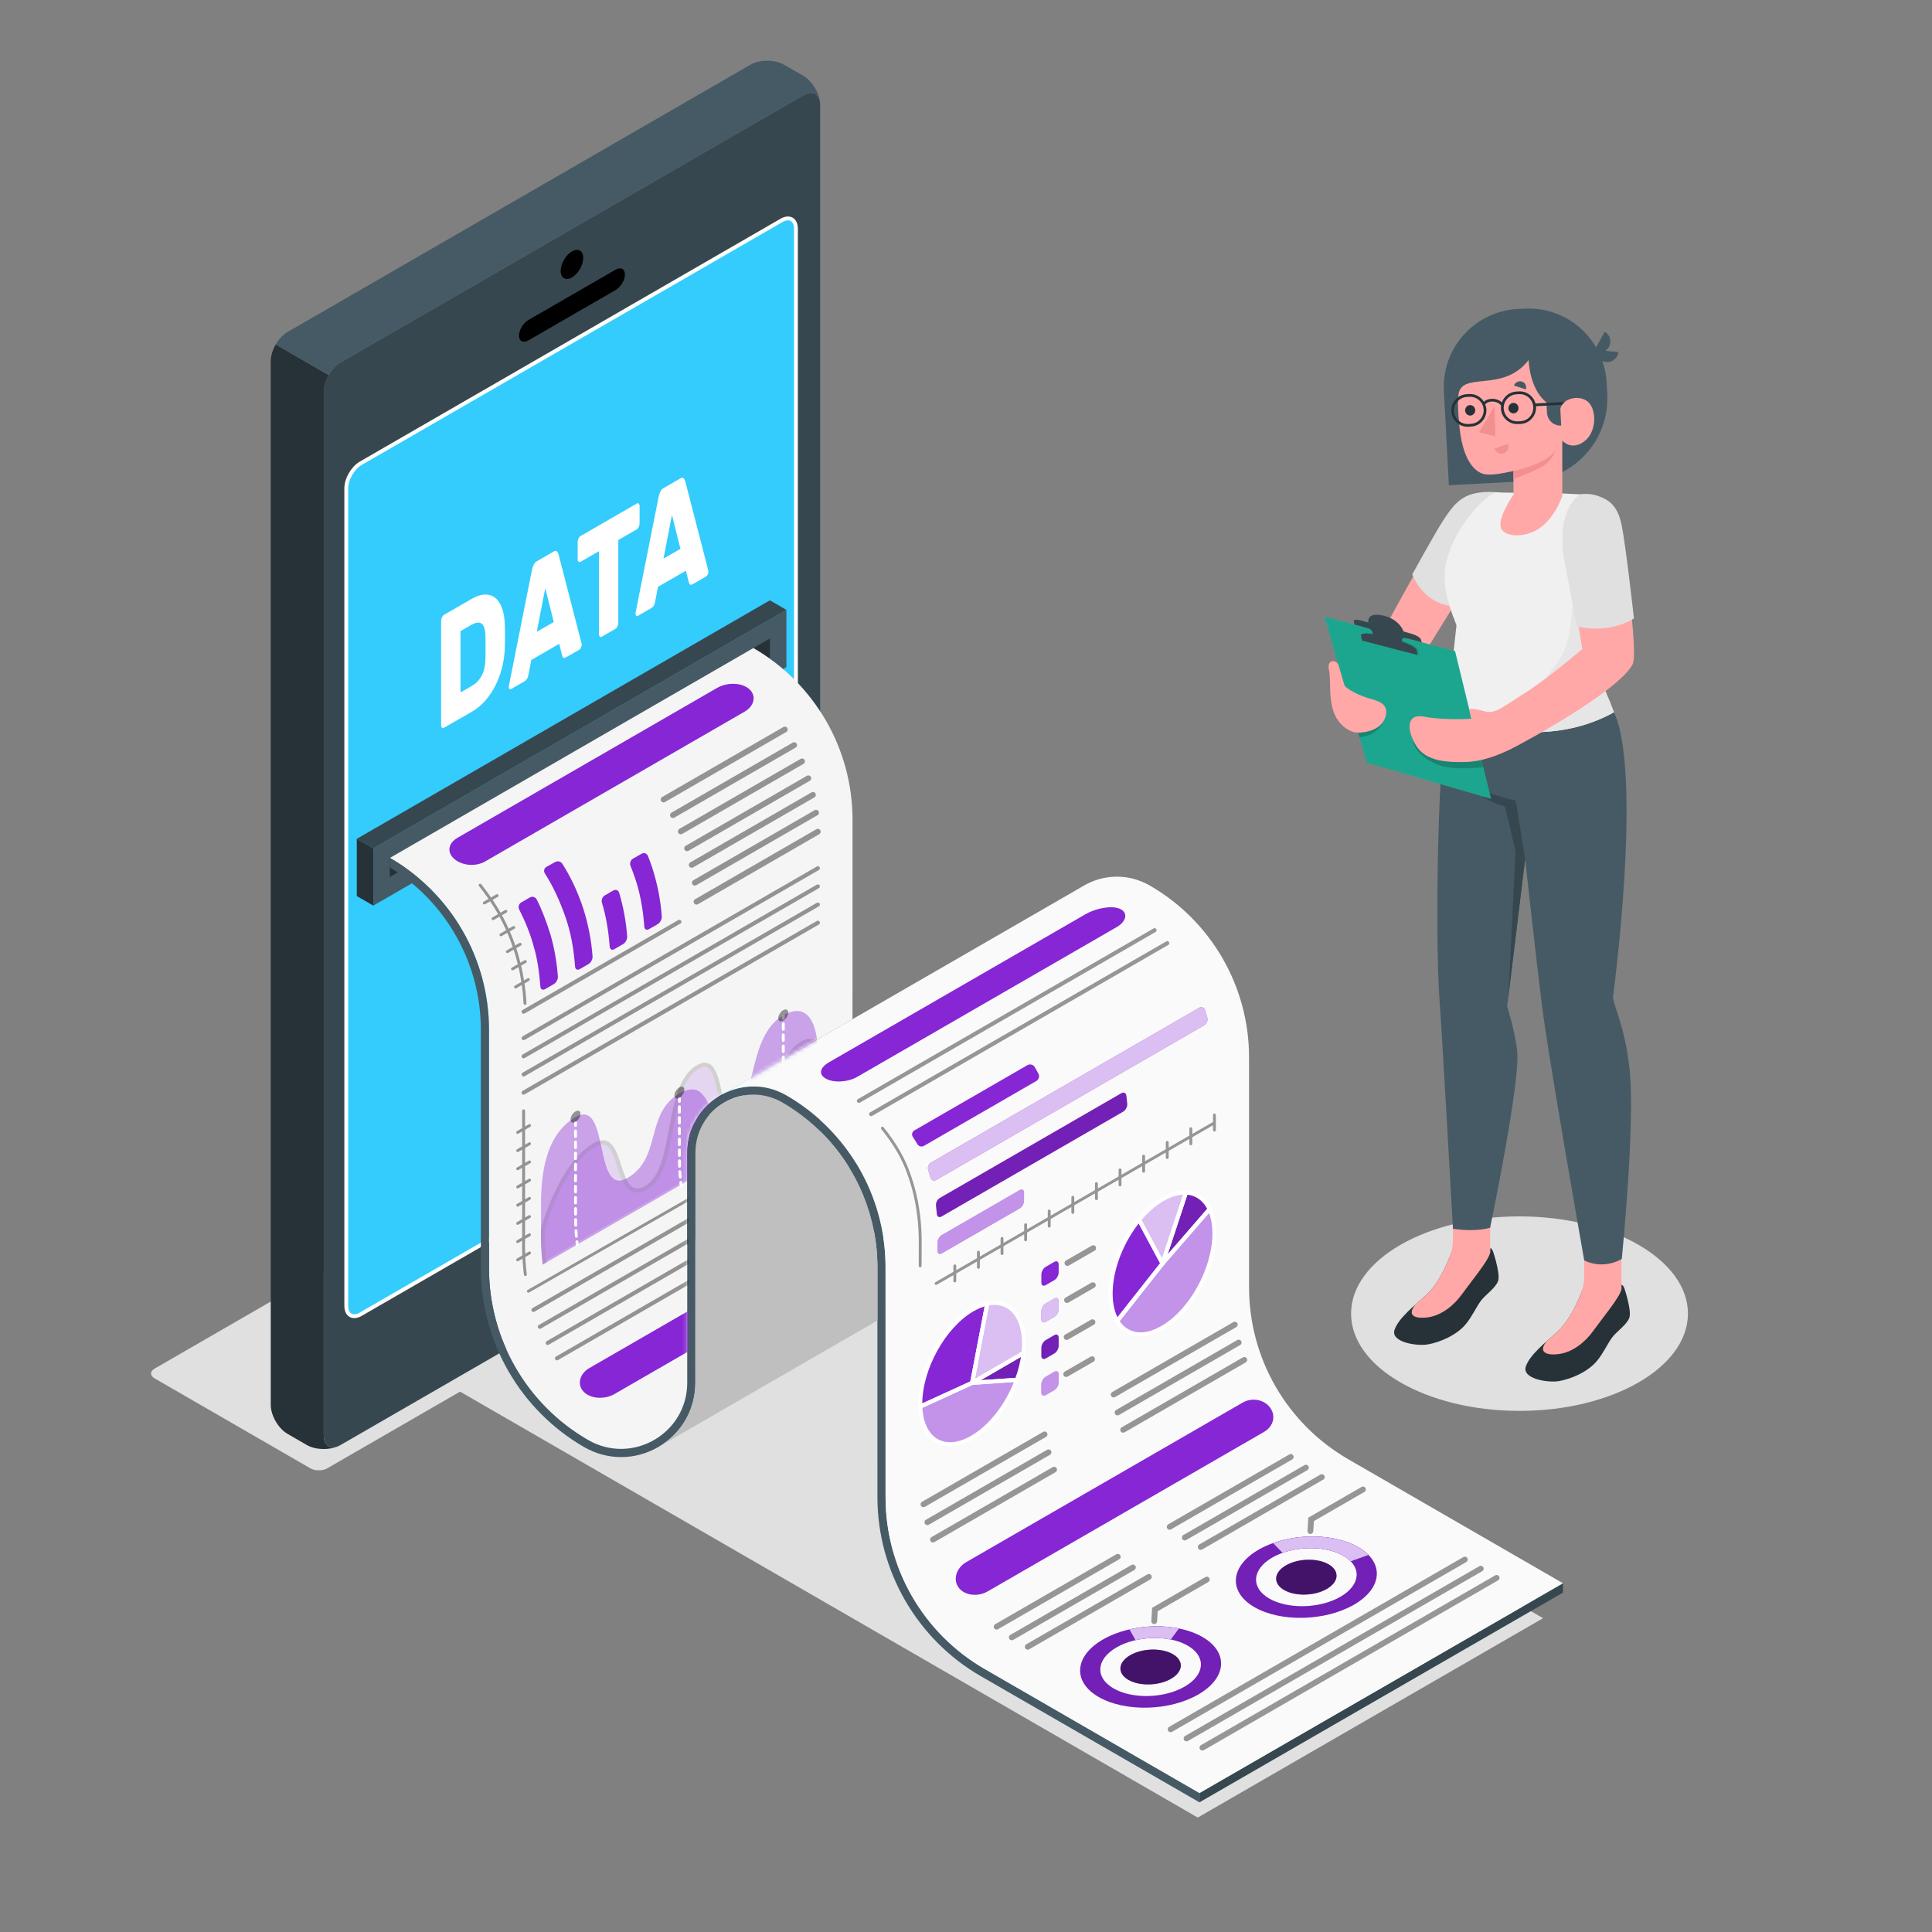 <svg width="500" height="500" viewBox="0 0 500 500" fill="none" xmlns="http://www.w3.org/2000/svg">
<rect x="0" y="0" width="500" height="500" fill="#808080" stroke="none"/>
<g clip-path="url(#clip0_24_27110)">
<path d="M393.247 365.135C417.321 365.135 436.837 353.867 436.837 339.968C436.837 326.068 417.321 314.801 393.247 314.801C369.173 314.801 349.657 326.068 349.657 339.968C349.657 353.867 369.173 365.135 393.247 365.135Z" fill="#E0E0E0"/>
<path d="M115.001 357.806L309.98 470.381L399.345 418.786L204.325 306.188L115.001 357.806Z" fill="#E0E0E0"/>
<path d="M80.34 380.009L39.988 356.711C38.792 356.021 38.792 354.901 39.988 354.211L181.892 272.283C183.088 271.593 185.026 271.593 186.222 272.283L226.573 295.581C227.769 296.271 227.769 297.391 226.573 298.081L84.67 380.009C83.474 380.699 81.535 380.699 80.34 380.009Z" fill="#E0E0E0"/>
<path d="M207.905 24.664L88.134 93.804C85.736 95.197 83.784 98.577 83.784 101.352V371.457C83.784 374.232 85.737 375.362 88.134 373.969L207.905 304.828C210.303 303.435 212.255 300.055 212.255 297.28V27.176C212.256 24.401 210.303 23.271 207.905 24.664ZM205.986 272.393C205.986 274.768 204.319 276.282 202.252 277.47L93.352 340.341C91.297 341.529 89.618 340.569 89.618 338.183V126.599C89.618 124.213 91.296 121.324 93.352 120.125L202.253 57.265C204.319 56.066 205.987 57.037 205.987 59.412V272.393H205.986Z" fill="#37474F"/>
<path d="M87.591 374.243C85.176 375.354 81.66 375.257 79.417 373.973L74.435 371.094C72.02 369.703 70.068 366.339 70.068 363.546V93.459C70.068 92.402 70.348 91.281 70.823 90.202C70.974 89.846 71.147 89.501 71.341 89.156C71.352 89.156 71.352 89.145 71.352 89.145L85.057 97.06H85.068C84.777 97.578 84.518 98.117 84.313 98.656C83.979 99.562 83.785 100.489 83.785 101.352V371.461C83.785 374.017 85.445 375.182 87.591 374.243Z" fill="#263238"/>
<path d="M149.055 315.663C152.853 313.47 155.931 315.248 155.931 319.633C155.931 324.018 152.853 329.35 149.055 331.543C145.257 333.736 142.179 331.958 142.179 327.573C142.179 323.188 145.257 317.856 149.055 315.663Z" fill="#33CCFC"/>
<path d="M148.02 65.059C149.633 64.128 150.94 64.883 150.94 66.745C150.94 68.607 149.633 70.871 148.02 71.802C146.407 72.733 145.1 71.978 145.1 70.116C145.099 68.255 146.407 65.99 148.02 65.059Z" fill="black"/>
<path d="M136.747 82.82L159.291 69.804C160.636 69.027 161.726 69.579 161.726 71.036C161.726 72.493 160.636 74.304 159.291 75.08L136.746 88.096C135.401 88.873 134.311 88.321 134.311 86.864C134.312 85.407 135.403 83.596 136.747 82.82Z" fill="black"/>
<path d="M205.986 272.171C205.986 274.546 204.319 276.06 202.252 277.248L93.352 340.119C91.297 341.306 89.618 340.347 89.618 337.961V126.377C89.618 123.99 91.296 121.101 93.352 119.903L202.253 57.043C204.319 55.844 205.987 56.815 205.987 59.19V272.171H205.986Z" fill="#33CCFC" stroke="white" stroke-miterlimit="10"/>
<path d="M212.213 26.485C211.9 24.221 210.089 23.401 207.911 24.663L88.13 93.804C86.933 94.494 85.844 95.691 85.057 97.061L71.352 89.146C72.15 87.776 73.228 86.601 74.436 85.911L194.195 16.758C196.589 15.367 200.492 15.367 202.908 16.758L207.911 19.626C210.11 20.91 211.933 23.854 212.213 26.485Z" fill="#455A64"/>
<path d="M122.08 154.982C123.327 154.262 124.467 153.89 125.497 153.865C126.526 153.842 127.417 154.129 128.168 154.724C128.918 155.322 129.506 156.214 129.931 157.402C130.356 158.59 130.595 160.017 130.649 161.683C130.669 162.257 130.677 162.788 130.677 163.275C130.677 163.762 130.677 164.229 130.677 164.674C130.677 165.119 130.677 165.578 130.677 166.052C130.677 166.526 130.668 167.046 130.649 167.613C130.595 169.371 130.36 171.078 129.945 172.738C129.529 174.397 128.955 175.955 128.223 177.406C127.491 178.859 126.617 180.164 125.605 181.318C124.593 182.473 123.463 183.411 122.215 184.131L114.893 188.36C114.695 188.474 114.523 188.462 114.378 188.323C114.233 188.184 114.161 187.962 114.161 187.655V160.682C114.161 160.376 114.233 160.071 114.378 159.764C114.523 159.457 114.694 159.247 114.893 159.133L122.08 154.982ZM125.632 164.414C125.524 161.275 124.294 160.385 121.944 161.742L119.179 163.339V179.204L122.08 177.529C124.357 176.214 125.542 173.93 125.632 170.677C125.65 170.081 125.659 169.527 125.659 169.011C125.659 168.497 125.659 167.995 125.659 167.509C125.659 167.021 125.659 166.527 125.659 166.027C125.659 165.525 125.649 164.988 125.632 164.414Z" fill="white"/>
<path d="M143.313 142.724C143.674 142.516 143.95 142.51 144.14 142.706C144.329 142.903 144.46 143.134 144.534 143.397L150.445 166.288C150.517 166.525 150.553 166.714 150.553 166.852C150.553 167.102 150.494 167.352 150.377 167.6C150.26 167.85 150.119 168.021 149.957 168.115L146.54 170.088C146.178 170.297 145.92 170.327 145.767 170.18C145.614 170.033 145.519 169.858 145.483 169.656L144.723 166.629L137.51 170.794L136.75 174.697C136.714 174.941 136.619 175.226 136.465 175.551C136.311 175.877 136.054 176.143 135.692 176.352L132.276 178.325C132.113 178.419 131.973 178.411 131.855 178.297C131.738 178.185 131.679 178.002 131.679 177.751C131.679 177.612 131.715 177.383 131.787 177.063L137.699 147.346C137.77 146.999 137.902 146.617 138.092 146.201C138.282 145.785 138.558 145.472 138.919 145.263L143.313 142.724ZM138.92 163.506L143.314 160.97L141.118 152.217L138.92 163.506Z" fill="white"/>
<path d="M164.792 130.323C164.99 130.209 165.162 130.22 165.308 130.359C165.452 130.499 165.525 130.721 165.525 131.027V135.453C165.525 135.76 165.452 136.066 165.308 136.372C165.162 136.679 164.991 136.889 164.792 137.004L160.02 139.76V161.178C160.02 161.485 159.947 161.791 159.802 162.097C159.657 162.403 159.486 162.614 159.287 162.729L155.734 164.78C155.535 164.895 155.363 164.882 155.218 164.743C155.073 164.604 155.002 164.382 155.002 164.075V142.657L150.229 145.413C150.03 145.527 149.858 145.515 149.713 145.376C149.568 145.237 149.496 145.015 149.496 144.708V140.282C149.496 139.975 149.567 139.67 149.713 139.363C149.858 139.057 150.029 138.846 150.229 138.731L164.792 130.323Z" fill="white"/>
<path d="M176.1 123.794C176.461 123.586 176.737 123.58 176.927 123.775C177.116 123.972 177.247 124.203 177.321 124.466L183.232 147.357C183.304 147.594 183.34 147.783 183.34 147.921C183.34 148.171 183.282 148.421 183.164 148.669C183.047 148.919 182.906 149.09 182.744 149.184L179.327 151.157C178.965 151.366 178.707 151.396 178.554 151.249C178.401 151.102 178.306 150.927 178.27 150.725L177.51 147.698L170.297 151.863L169.537 155.766C169.501 156.01 169.406 156.295 169.252 156.62C169.098 156.946 168.841 157.212 168.48 157.421L165.063 159.394C164.9 159.488 164.76 159.48 164.642 159.366C164.525 159.254 164.466 159.071 164.466 158.82C164.466 158.681 164.502 158.452 164.574 158.132L170.486 128.415C170.557 128.068 170.689 127.686 170.879 127.27C171.069 126.854 171.345 126.541 171.706 126.332L176.1 123.794ZM171.707 144.576L176.101 142.04L173.905 133.287L171.707 144.576Z" fill="white"/>
<path d="M387.395 127.452C381.044 127.75 378.866 128.961 375.542 132.877C372.296 136.7 356.63 165.731 356.63 165.731C356.63 165.731 359.569 173.971 366.001 173.27L378.029 153.876L387.395 127.452Z" fill="#FFA8A7"/>
<path d="M388.236 127.465C388.236 127.465 383.675 126.87 380.421 128.047C377.167 129.224 375.541 131.579 373.3 135.001C371.566 137.648 365.493 148.641 365.493 148.641C365.493 148.641 368.452 156.869 376.865 156.869L388.236 127.465Z" fill="#E0E0E0"/>
<path d="M409.996 333.908V332.532C409.453 334.147 406.935 341.097 403.116 344.58C400.08 347.349 395.938 350.547 394.885 353.635C393.789 356.846 400.648 357.924 403.485 357.422C406.781 356.839 411.045 354.969 413.365 352.117C414.997 350.112 416.036 347.736 417.201 346.159C418.366 344.583 421.052 342.822 421.682 340.998C422.028 339.996 421.617 337.8 421.131 335.945C420.685 334.243 420.201 332.372 419.62 332.532C419.619 332.74 419.62 333.581 419.62 333.581C418.922 334.355 416.988 335.124 414.808 335.207C413.401 335.261 409.985 334.982 409.996 333.908Z" fill="#263238"/>
<path d="M400.369 347.015C401.311 346.175 402.258 345.354 403.118 344.57C405.786 342.136 407.819 338.009 408.988 335.192C409.655 333.584 409.998 331.868 409.998 330.127V324.641H419.623V333.57V333.571V333.809L419.574 333.834C419.111 335.834 414.694 341.154 412.184 344.623C410.502 346.949 407.306 349.907 403.486 350.417C399.867 350.901 398.017 349.76 400.369 347.015Z" fill="#FFA8A7"/>
<path d="M376.023 324.42V323.044C375.48 324.659 372.962 331.609 369.144 335.092C366.108 337.861 361.967 341.059 360.913 344.146C359.817 347.357 366.676 348.436 369.513 347.933C372.809 347.349 377.073 345.479 379.393 342.628C381.025 340.623 382.064 338.247 383.229 336.67C384.394 335.093 387.08 333.333 387.71 331.509C388.056 330.507 387.645 328.311 387.159 326.456C386.713 324.754 386.229 322.883 385.648 323.043C385.646 323.25 385.648 324.092 385.648 324.092C384.949 324.867 383.016 325.635 380.836 325.719C379.427 325.773 376.011 325.494 376.023 324.42Z" fill="#263238"/>
<path d="M366.395 337.527C367.336 336.686 368.284 335.866 369.143 335.082C371.811 332.648 373.845 328.521 375.013 325.705C375.68 324.097 376.023 322.381 376.023 320.64V315.154H385.648V324.083V324.084V324.322L385.599 324.346C385.136 326.346 380.719 331.667 378.209 335.135C376.527 337.461 373.331 340.419 369.512 340.929C365.893 341.413 364.043 340.272 366.395 337.527Z" fill="#FFA8A7"/>
<path d="M417.706 184.328C425.168 200.625 417.437 258.034 417.437 258.034C417.661 260.679 420.685 265.883 421.812 277.522C423.143 291.275 419.723 325.809 419.723 325.809C419.723 325.809 415.267 328.723 409.996 326.196C409.996 326.196 400.823 274.186 399.098 260.512C397.593 248.578 394.703 222.338 394.703 222.338L390.06 260.447C390.06 260.447 392.168 267.132 392.661 272.225C393.44 280.269 385.647 317.718 385.647 317.718C385.647 317.718 382.326 318.936 376.022 318.008C376.022 318.008 373.265 268.311 372.539 258.622C371.319 242.35 372.072 191.576 375.057 181.944L417.706 184.328Z" fill="#455A64"/>
<path d="M394.704 222.337L392.281 207.2C392.281 207.2 382.032 205.077 377.384 200.707C377.384 200.707 382.26 206.773 389.504 208.76L392.225 220.414L390.371 257.906L394.704 222.337Z" fill="#37474F"/>
<path d="M404.544 127.709C407.382 127.904 408.329 127.835 410.388 128.046C414.501 128.469 415.492 134.485 417.175 138.039C418.997 141.886 419.018 146.346 417.627 150.369L410.961 169.654C410.961 169.654 414.082 177.199 417.706 184.327C400.977 193.664 380.088 188.756 375.057 181.942C374.844 180.497 376.137 169.198 376.933 161.817C373.987 154.426 373.209 149.741 374.452 144.855C376.759 135.786 385.027 127.442 387.394 127.45L404.544 127.709Z" fill="#F0F0F0"/>
<path d="M418.845 91.103L415.383 90.802C415.799 90.564 416.162 90.222 416.413 89.768C417.163 88.406 416.666 86.645 415.302 85.835L413.069 89.889C409.378 83.56 402.376 79.46 394.556 79.877L392.77 79.972C381.634 80.565 373.088 90.073 373.681 101.208C374.294 112.712 374.971 125.58 374.971 125.58L395.746 124.474C407.53 123.847 416.574 113.786 415.946 102.002L415.792 98.966C415.689 97.024 415.299 95.167 414.692 93.417C414.996 93.574 415.334 93.68 415.698 93.712C417.247 93.845 418.656 92.678 418.845 91.103Z" fill="#455A64"/>
<path d="M377.409 102.558C377.266 104.86 377.346 106.12 377.58 109.174C378.372 119.526 381.868 121.907 383.594 122.556C385.32 123.204 388.55 122.582 391.684 121.887L391.683 128.008C391.683 128.008 387.914 133.417 388.341 136.255C388.768 139.093 394.84 139.445 398.783 136.441C402.725 133.437 404.324 128.327 404.324 128.327L404.321 114.019C404.321 114.019 406.608 116.757 409.977 114.251C413.346 111.745 413.173 105.998 411.033 104.045C408.893 102.092 404.47 102.92 403.806 105.811C403.806 105.811 396.513 105.2 395.586 93.187C388.809 102.025 377.839 95.651 377.409 102.558Z" fill="#FFA8A7"/>
<path d="M403.764 105.01L404.037 110.139C402.109 110.242 400.463 108.762 400.361 106.834L400.056 101.11L403.764 105.01Z" fill="#455A64"/>
<path d="M390.379 105.635C390.381 106.384 390.967 106.988 391.688 106.984C392.409 106.98 392.991 106.369 392.989 105.62C392.987 104.871 392.401 104.267 391.68 104.272C390.959 104.276 390.377 104.886 390.379 105.635Z" fill="#263238"/>
<path d="M390.292 114.82L386.802 116.141C387.151 117.141 388.215 117.657 389.179 117.292C390.142 116.927 390.641 115.82 390.292 114.82Z" fill="#F28F8F"/>
<path d="M391.806 99.782L394.864 100.769C395.171 99.928 394.735 99.026 393.89 98.753C393.045 98.48 392.112 98.941 391.806 99.782Z" fill="#455A64"/>
<path d="M379.176 106.199C379.178 106.948 379.765 107.552 380.485 107.547C381.206 107.543 381.788 106.932 381.786 106.184C381.784 105.435 381.198 104.832 380.477 104.836C379.756 104.84 379.174 105.45 379.176 106.199Z" fill="#263238"/>
<path d="M386.79 105.093L387.001 112.95L382.803 111.891L386.79 105.093Z" fill="#F28F8F"/>
<path d="M391.684 121.886C394.994 121.271 401.747 118.936 402.671 116.168C402.671 116.168 402.406 117.891 400.451 119.755C398.496 121.62 391.684 123.96 391.684 123.96V121.886Z" fill="#F28F8F"/>
<path d="M400.266 186.137C405.761 184.836 406.805 182.766 405.354 177.309C405.299 177.102 405.242 176.924 405.183 176.783C404.108 174.196 399.814 175.734 399.814 175.734C399.814 175.734 401.571 173.544 403.543 170.753C405.515 167.962 406.398 163.345 406.661 160.107C406.925 156.869 407.453 150.382 407.453 150.382C407.453 150.382 411.727 147.824 410.061 143.144L416.661 139.089C416.661 139.089 417.144 139.425 417.903 139.953C418.951 143.321 418.794 146.998 417.628 150.371L410.962 169.656C410.962 169.656 414.9 176.591 417.707 184.329C405.378 191.21 390.797 190.351 381.962 186.697C388.94 187.778 395.406 187.288 400.266 186.137Z" fill="#E6E6E6"/>
<path d="M404.941 104.021L397.384 104.423C396.882 102.536 395.111 101.187 393.085 101.295L392.434 101.33C390.679 101.423 389.233 102.583 388.681 104.146C388.073 103.564 387.167 103.204 386.166 103.206C385.291 103.208 384.547 103.488 384.026 103.97C383.238 102.712 381.824 101.894 380.24 101.979L379.589 102.014C377.266 102.138 375.478 104.128 375.601 106.451C375.725 108.774 377.715 110.563 380.037 110.439L380.688 110.404C383.011 110.28 384.8 108.29 384.676 105.967C384.651 105.497 384.532 105.058 384.367 104.643C384.745 104.193 385.4 103.918 386.167 103.916C387.132 103.914 388.029 104.312 388.453 104.931L388.487 104.908C388.445 105.187 388.43 105.473 388.445 105.765C388.569 108.088 390.559 109.877 392.881 109.753L393.532 109.718C395.855 109.594 397.644 107.604 397.52 105.281C397.517 105.228 397.501 105.18 397.496 105.127L404.255 104.767C404.53 104.382 404.792 104.138 404.941 104.021ZM380.651 109.694L380 109.729C378.069 109.832 376.415 108.345 376.312 106.413C376.209 104.482 377.697 102.827 379.627 102.725L380.278 102.69C382.209 102.587 383.864 104.074 383.967 106.005C384.07 107.937 382.582 109.591 380.651 109.694ZM393.495 109.01L392.844 109.045C390.913 109.148 389.259 107.661 389.156 105.729C389.053 103.798 390.541 102.143 392.471 102.041L393.122 102.006C395.053 101.903 396.708 103.39 396.811 105.322C396.914 107.253 395.426 108.908 393.495 109.01Z" fill="#263238"/>
<path d="M342.777 159.596L376.563 168.495L385.863 206.721L353.742 197.392L342.777 159.596Z" fill="#27DEBF"/>
<path opacity="0.25" d="M342.777 159.596L376.563 168.495L385.863 206.721L353.742 197.392L342.777 159.596Z" fill="black"/>
<path opacity="0.2" d="M365.542 191.169C365.757 193.237 367.206 195.631 371.428 197.647C375.649 199.663 383.872 198.537 383.872 198.537L382.728 193.833L365.542 191.169Z" fill="black"/>
<g opacity="0.2">
<path d="M358.043 186.666C357.73 187.523 356.216 190.421 351.822 190.775L351.48 189.597L358.043 186.666Z" fill="black"/>
</g>
<g opacity="0.1">
<path d="M352.955 165.668C352.955 165.668 352.83 165.091 352.676 164.379C352.522 163.667 354.505 163.637 357.105 164.311L362.083 165.602C364.683 166.276 366.915 167.4 367.069 168.111L367.348 169.4L352.955 165.668Z" fill="black"/>
</g>
<path d="M350.36 160.824C350.262 160.379 351.065 160.263 352.154 160.563L354.125 161.107C354.125 161.107 353.537 158.32 357.911 159.294C362.285 160.268 363.241 163.432 363.241 163.432C363.241 163.432 364.183 163.7 365.345 164.03C366.507 164.36 367.561 164.987 367.698 165.43L367.947 166.232L350.544 161.65C350.544 161.65 350.458 161.269 350.36 160.824Z" fill="#37474F"/>
<path d="M352.757 162.199C354.352 162.584 355.014 162.795 355.253 163.892C355.525 165.145 355.636 166.065 355.636 166.065L363.339 168.101C363.339 168.101 362.967 166.514 362.848 165.896C362.729 165.278 362.991 164.905 364.217 165.229L364.321 164.738L352.251 161.665L352.757 162.199Z" fill="#37474F"/>
<path d="M352.492 165.789C352.492 165.789 352.367 165.212 352.213 164.5C352.059 163.788 354.042 163.758 356.642 164.432L361.62 165.723C364.22 166.397 366.452 167.521 366.606 168.233L366.885 169.522L352.492 165.789Z" fill="#37474F"/>
<path d="M346.337 171.868C346.337 171.868 347.601 176.19 347.89 177.22C348.179 178.25 351.964 180.102 354.448 180.784C356.931 181.466 359.648 182.275 358.472 185.747C357.388 188.949 353.302 189.68 351.221 189.589C349.14 189.499 346.292 187.51 345.17 184.304C343.739 180.215 344.51 175.848 343.941 173.459C343.373 171.072 345.093 170.444 346.337 171.868Z" fill="#FFA8A7"/>
<path d="M409.622 127.977C414.003 128.255 418.532 130.627 419.219 135.889C419.906 141.151 424.167 168.849 422.495 171.967C418.628 179.178 393.127 192.89 390.593 194.063C388.06 195.236 383.847 197.163 378.827 197.219C374.85 197.263 369.559 197.133 366.883 193.537C364.509 190.347 363.167 184.458 368.531 185.471C373.895 186.484 380.823 186.011 380.823 186.011L380.198 183.442C380.198 183.442 381.615 183.315 384.291 184.11C386.967 184.905 389.399 182.607 394.124 179.688C400.218 175.923 409.492 167.963 409.492 167.963L405.71 144.836C405.712 144.836 405.586 134.838 409.622 127.977Z" fill="#FFA8A7"/>
<path d="M408.829 127.977C408.829 127.977 411.173 127.438 413.748 128.418C416.323 129.399 418.609 130.704 419.678 135.889C420.747 141.074 422.862 160.032 422.862 160.032C422.862 160.032 417.251 164.088 408.115 162.161L404.832 144.959C404.832 144.959 402.275 132.918 408.829 127.977Z" fill="#E0E0E0"/>
<path d="M96.617 219.555L203.521 157.835L203.523 172.647L96.616 234.37L96.617 219.555Z" fill="#455A64"/>
<path d="M100.894 222.026V226.962L199.246 170.179V165.241L100.894 222.026Z" fill="#263238"/>
<path d="M96.617 219.555L92.34 217.087L199.246 155.365L203.521 157.835L96.617 219.555Z" fill="#37474F"/>
<path d="M92.34 217.087L96.617 219.555L96.616 234.37L92.341 231.9L92.34 217.087Z" fill="#263238"/>
<path d="M404.508 412.157L310.421 466.442V464.031L404.497 409.747L404.508 412.157Z" fill="#37474F"/>
<path d="M220.625 263.771L199.902 275.736L187.164 283.084C186.753 283.295 186.353 283.526 185.964 283.779C181.216 286.706 177.869 291.917 177.869 298.307L177.858 357.857C177.858 363.647 175.1 368.49 171.026 371.521C168.089 373.721 164.467 374.984 160.72 374.984C157.878 374.984 154.962 374.258 152.204 372.668C136.329 363.499 126.549 346.561 126.549 328.233V266.462C126.549 257.293 124.107 248.471 119.675 240.807C115.243 233.133 108.832 226.606 100.894 222.026L194.969 167.71C202.917 172.3 209.328 178.848 213.76 186.511C218.192 194.185 220.634 202.997 220.634 212.166V239.074C220.635 246.769 220.625 263.771 220.625 263.771Z" fill="#F5F5F5"/>
<path d="M254.839 431.931C238.964 422.772 229.184 405.834 229.184 387.506L229.179 327.919C229.179 320.95 227.768 314.202 225.147 307.991C224.316 306.022 223.368 304.117 222.305 302.264C217.873 294.6 211.462 288.073 203.525 283.494C192.121 276.917 177.873 285.152 177.88 298.317L177.883 304.386L177.87 298.306L177.859 357.856L177.861 345.466V357.834C177.861 371.001 163.615 379.238 152.204 372.668C136.329 363.499 126.549 346.561 126.549 328.233V266.462C126.549 257.293 124.107 248.471 119.675 240.807C115.243 233.133 108.832 226.606 100.895 222.026V224.489C115.454 233.395 124.444 249.344 124.444 266.461V328.232C124.444 347.255 134.676 364.972 151.151 374.489C157.162 377.963 164.342 377.963 170.363 374.489C170.731 374.279 171.089 374.057 171.447 373.815L171.479 373.794C176.816 370.225 179.964 364.351 179.964 357.856L179.975 298.306C179.975 292.884 182.775 288.021 187.47 285.315C192.165 282.599 197.776 282.599 202.471 285.315C211.956 290.789 219.199 299.221 223.294 309.054C225.747 314.949 227.073 321.35 227.073 327.919L227.074 341.745L227.078 387.506C227.078 406.518 237.311 424.246 253.786 433.763L310.421 466.443V464.032L254.839 431.931Z" fill="#455A64"/>
<path d="M404.497 409.747L310.421 464.031L254.838 431.931C238.963 422.772 229.183 405.834 229.183 387.506L229.178 327.919C229.178 320.95 227.767 314.202 225.146 307.991C224.314 306.022 223.367 304.117 222.304 302.264C217.872 294.6 211.461 288.073 203.523 283.494C198.102 280.357 192.038 280.578 187.164 283.083L199.902 275.735L225.53 260.938L280.387 229.272L280.524 229.188C285.503 226.314 291.904 225.914 297.599 229.198C305.537 233.777 311.948 240.304 316.38 247.979C320.812 255.653 323.254 264.475 323.254 273.634L323.259 333.21C323.259 351.538 333.039 368.476 348.914 377.645L404.497 409.747Z" fill="#FAFAFA"/>
<path d="M227.073 327.919C227.073 321.35 225.747 314.949 223.294 309.054C219.199 299.222 211.956 290.789 202.471 285.315C197.776 282.599 192.165 282.599 187.47 285.315C182.775 288.021 179.975 292.884 179.975 298.306L179.964 357.856C179.964 364.351 176.816 370.226 171.479 373.794L171.447 373.815C171.089 374.057 170.731 374.278 170.363 374.489L227.074 341.745L227.073 327.919Z" fill="#E0E0E0"/>
<path opacity="0.15" d="M227.073 327.919C227.073 321.35 225.747 314.949 223.294 309.054C219.199 299.222 211.956 290.789 202.471 285.315C197.776 282.599 192.165 282.599 187.47 285.315C182.775 288.021 179.975 292.884 179.975 298.306L179.964 357.856C179.964 364.351 176.816 370.226 171.479 373.794L171.447 373.815C171.089 374.057 170.731 374.278 170.363 374.489L227.074 341.745L227.073 327.919Z" fill="black"/>
<mask id="mask0_24_27110" style="mask-type:luminance" maskUnits="userSpaceOnUse" x="100" y="167" width="121" height="208">
<path d="M220.625 263.771L199.902 275.736L187.164 283.084C186.753 283.295 186.353 283.526 185.964 283.779C181.216 286.706 177.869 291.917 177.869 298.307L177.858 357.857C177.858 363.647 175.1 368.49 171.026 371.521C168.089 373.721 164.467 374.984 160.72 374.984C157.878 374.984 154.962 374.258 152.204 372.668C136.329 363.499 126.549 346.561 126.549 328.233V266.462C126.549 257.293 124.107 248.471 119.675 240.807C115.243 233.133 108.832 226.606 100.894 222.026L194.969 167.71C202.917 172.3 209.328 178.848 213.76 186.511C218.192 194.185 220.634 202.997 220.634 212.166V239.074C220.635 246.769 220.625 263.771 220.625 263.771Z" fill="white"/>
</mask>
<g mask="url(#mask0_24_27110)">
<path d="M117.603 222.322C119.583 224.014 123.073 224.377 125.591 222.924L192.721 184.166C195.239 182.712 195.833 179.993 193.863 178.295C191.893 176.597 188.119 176.568 185.601 178.021L118.438 216.799C115.92 218.253 115.623 220.63 117.603 222.322Z" fill="#8626D5"/>
<path opacity="0.4" d="M171.727 207.662C171.469 207.662 171.218 207.528 171.08 207.289C170.873 206.932 170.996 206.476 171.352 206.27L202.739 188.148C203.097 187.942 203.553 188.064 203.758 188.42C203.965 188.777 203.842 189.233 203.486 189.439L172.099 207.561C171.982 207.629 171.853 207.662 171.727 207.662Z" fill="black"/>
<path opacity="0.4" d="M174.149 211.703C173.891 211.703 173.64 211.569 173.502 211.33C173.295 210.973 173.418 210.517 173.774 210.311L205.161 192.19C205.518 191.984 205.975 192.107 206.18 192.462C206.387 192.819 206.264 193.275 205.908 193.481L174.521 211.602C174.404 211.67 174.275 211.703 174.149 211.703Z" fill="black"/>
<path opacity="0.4" d="M176.184 215.912C175.926 215.912 175.675 215.778 175.537 215.539C175.33 215.182 175.453 214.726 175.809 214.52L207.196 196.398C207.554 196.192 208.01 196.314 208.215 196.67C208.422 197.027 208.299 197.483 207.943 197.689L176.556 215.812C176.439 215.88 176.311 215.912 176.184 215.912Z" fill="black"/>
<path opacity="0.4" d="M177.819 220.289C177.561 220.289 177.31 220.155 177.172 219.916C176.965 219.559 177.088 219.103 177.444 218.897L208.83 200.776C209.188 200.572 209.643 200.692 209.849 201.048C210.056 201.405 209.933 201.861 209.577 202.067L178.191 220.188C178.074 220.256 177.945 220.289 177.819 220.289Z" fill="black"/>
<path opacity="0.4" d="M179.014 224.579C178.756 224.579 178.505 224.445 178.367 224.206C178.16 223.849 178.283 223.393 178.639 223.187L210.025 205.066C210.382 204.86 210.838 204.982 211.044 205.338C211.251 205.695 211.128 206.151 210.772 206.357L179.386 224.478C179.268 224.546 179.14 224.579 179.014 224.579Z" fill="black"/>
<path opacity="0.4" d="M179.821 229.19C179.563 229.19 179.312 229.056 179.174 228.817C178.967 228.46 179.09 228.004 179.446 227.798L210.832 209.676C211.19 209.471 211.646 209.593 211.851 209.948C212.058 210.305 211.935 210.761 211.579 210.967L180.193 229.089C180.076 229.157 179.947 229.19 179.821 229.19Z" fill="black"/>
<path opacity="0.4" d="M180.26 234.11C180.002 234.11 179.751 233.976 179.613 233.737C179.406 233.38 179.529 232.924 179.885 232.718L211.272 214.597C211.629 214.391 212.085 214.513 212.291 214.87C212.498 215.227 212.375 215.683 212.018 215.889L180.631 234.01C180.514 234.077 180.386 234.11 180.26 234.11Z" fill="black"/>
<path opacity="0.4" d="M135.509 269.195C135.328 269.195 135.15 269.1 135.054 268.932C134.908 268.68 134.994 268.358 135.246 268.213L211.404 224.242C211.655 224.096 211.978 224.181 212.123 224.434C212.269 224.686 212.183 225.008 211.931 225.153L135.773 269.124C135.689 269.172 135.598 269.195 135.509 269.195Z" fill="black"/>
<path opacity="0.4" d="M135.509 273.896C135.328 273.896 135.15 273.801 135.054 273.633C134.908 273.381 134.994 273.059 135.246 272.914L211.404 228.942C211.655 228.795 211.978 228.881 212.123 229.134C212.269 229.386 212.183 229.708 211.931 229.853L135.773 273.825C135.689 273.874 135.598 273.896 135.509 273.896Z" fill="black"/>
<path opacity="0.4" d="M135.509 278.597C135.328 278.597 135.15 278.502 135.054 278.334C134.908 278.082 134.994 277.76 135.246 277.615L211.404 233.644C211.655 233.497 211.978 233.584 212.123 233.836C212.269 234.088 212.183 234.41 211.931 234.555L135.773 278.526C135.689 278.574 135.598 278.597 135.509 278.597Z" fill="black"/>
<path opacity="0.4" d="M135.509 283.298C135.328 283.298 135.15 283.203 135.054 283.035C134.908 282.783 134.994 282.461 135.246 282.316L211.404 238.345C211.655 238.198 211.978 238.285 212.123 238.537C212.269 238.789 212.183 239.111 211.931 239.256L135.773 283.227C135.689 283.275 135.598 283.298 135.509 283.298Z" fill="black"/>
<path opacity="0.4" d="M135.509 262.361C135.328 262.361 135.15 262.266 135.054 262.098C134.908 261.846 134.994 261.524 135.246 261.379L175.565 238.099C175.816 237.953 176.139 238.038 176.284 238.291C176.43 238.543 176.344 238.865 176.092 239.01L135.773 262.29C135.689 262.338 135.598 262.361 135.509 262.361Z" fill="black"/>
<path d="M134.372 235.369C135.97 238.557 137.277 241.735 138.106 244.897C139.011 247.795 139.538 251.37 139.852 255.326C139.91 256.051 140.458 256.344 141.087 255.98L143.329 254.686C143.958 254.323 144.438 253.44 144.383 252.715C144.104 249.042 143.494 245.459 142.496 241.982C141.413 238.517 140.236 235.36 138.888 232.762C138.553 232.117 137.746 231.903 137.117 232.267L134.913 233.54C134.282 233.902 134.046 234.719 134.372 235.369Z" fill="#8626D5"/>
<path d="M141.022 226.062C143.07 229.245 144.875 233.064 146.418 237.564C147.661 241.178 148.479 245.353 148.826 250.151C148.878 250.876 149.419 251.17 150.048 250.807L152.289 249.513C152.918 249.15 153.403 248.266 153.352 247.541C153.047 243.265 152.21 239.081 150.901 234.977C149.498 230.751 147.699 226.957 145.542 223.552C145.153 222.938 144.308 222.737 143.673 223.09L141.443 224.33C140.806 224.682 140.628 225.451 141.022 226.062Z" fill="#8626D5"/>
<path d="M158.72 230.461L156.517 231.733C155.888 232.096 155.571 232.947 155.784 233.642C156.8 236.96 157.478 240.725 157.785 244.979C157.837 245.704 158.377 245.997 159.007 245.634L161.248 244.34C161.877 243.977 162.362 243.092 162.311 242.367C162.037 238.528 161.335 234.762 160.246 231.062C160.04 230.365 159.349 230.098 158.72 230.461Z" fill="#8626D5"/>
<path d="M167.684 221.517C167.415 220.842 166.669 220.592 166.038 220.951L163.818 222.214C163.186 222.573 162.906 223.406 163.176 224.081C163.578 225.087 163.965 226.132 164.337 227.217C165.58 230.831 166.398 235.006 166.745 239.804C166.797 240.529 167.338 240.823 167.967 240.46L170.208 239.166C170.837 238.803 171.322 237.918 171.271 237.193C170.966 232.918 170.13 228.733 168.82 224.629C168.466 223.565 168.087 222.528 167.684 221.517Z" fill="#8626D5"/>
<path opacity="0.4" d="M137.056 253.329C136.953 253.149 136.724 253.089 136.547 253.192L135.609 253.733C135.404 252.439 135.162 251.158 134.868 249.898L136.136 249.166C136.315 249.063 136.376 248.835 136.273 248.657C136.17 248.477 135.939 248.416 135.764 248.52L134.678 249.147C134.362 247.878 134.009 246.623 133.603 245.392L134.809 244.696C134.988 244.593 135.049 244.365 134.946 244.187C134.842 244.006 134.613 243.947 134.437 244.05L133.35 244.677C132.934 243.478 132.487 242.293 131.985 241.133C131.971 241.101 131.956 241.069 131.943 241.038L133.14 240.347C133.319 240.244 133.38 240.016 133.277 239.838C133.174 239.657 132.945 239.597 132.768 239.701L131.639 240.353C131.118 239.181 130.541 238.015 129.909 236.857L131.103 236.167C131.282 236.064 131.343 235.836 131.24 235.658C131.136 235.478 130.907 235.418 130.731 235.521L129.548 236.204C128.915 235.087 128.229 233.979 127.496 232.882L128.839 232.107C129.018 232.004 129.079 231.776 128.976 231.598C128.873 231.417 128.642 231.358 128.467 231.461L127.078 232.263C126.287 231.113 125.448 229.974 124.549 228.851C124.423 228.691 124.186 228.665 124.025 228.793C123.865 228.921 123.839 229.156 123.967 229.317C124.842 230.41 125.659 231.518 126.43 232.636L125.15 233.375C124.971 233.478 124.91 233.706 125.013 233.884C125.082 234.004 125.207 234.071 125.336 234.071C125.4 234.071 125.463 234.055 125.522 234.021L126.848 233.255C127.583 234.353 128.27 235.46 128.902 236.577L127.414 237.436C127.235 237.539 127.175 237.767 127.277 237.945C127.346 238.065 127.471 238.132 127.6 238.132C127.664 238.132 127.727 238.116 127.786 238.082L129.262 237.23C129.895 238.388 130.47 239.554 130.99 240.727L129.451 241.615C129.272 241.718 129.211 241.946 129.314 242.124C129.383 242.244 129.508 242.311 129.637 242.311C129.701 242.311 129.764 242.295 129.823 242.261L131.294 241.412C131.296 241.417 131.298 241.421 131.3 241.426C131.814 242.613 132.272 243.827 132.694 245.056L131.12 245.965C130.941 246.068 130.88 246.296 130.983 246.474C131.052 246.594 131.177 246.661 131.306 246.661C131.37 246.661 131.434 246.645 131.492 246.611L132.946 245.772C133.349 247.005 133.696 248.263 134.008 249.535L132.447 250.436C132.268 250.539 132.207 250.767 132.31 250.945C132.379 251.065 132.504 251.132 132.633 251.132C132.697 251.132 132.76 251.116 132.819 251.082L134.197 250.287C134.487 251.551 134.72 252.836 134.92 254.133L133.231 255.108C133.052 255.211 132.992 255.439 133.094 255.617C133.163 255.737 133.288 255.804 133.417 255.804C133.481 255.804 133.545 255.787 133.603 255.754L135.046 254.921C135.264 256.495 135.415 258.091 135.5 259.708C135.51 259.907 135.675 260.062 135.872 260.062C135.878 260.062 135.884 260.062 135.892 260.061C136.098 260.051 136.256 259.875 136.245 259.669C136.154 257.929 135.981 256.213 135.738 254.522L136.922 253.839C137.098 253.735 137.159 253.507 137.056 253.329Z" fill="black"/>
<g opacity="0.15">
<path d="M140.875 326.416C140.565 323.607 140.45 320.76 140.536 317.938C140.842 316.853 145.384 301.264 153.74 296.406C154.334 296.056 154.887 295.825 155.387 295.717C155.629 295.662 155.857 295.636 156.071 295.636C158.286 295.636 159.279 298.718 160.241 301.699C160.641 302.941 161.055 304.225 161.56 305.283C162.129 306.481 163.099 308.074 164.942 308.074C165.645 308.074 166.394 307.843 167.232 307.367C171.249 305.079 172.404 298.881 173.627 292.317C174.178 289.356 174.749 286.295 175.6 283.625C176.818 279.795 178.398 277.423 180.574 276.162C181.273 275.759 181.898 275.554 182.433 275.554C184.762 275.554 185.643 279.702 186.495 283.713C186.962 285.91 187.444 288.182 188.187 289.858C189.036 291.791 190.153 292.731 191.597 292.731C192.334 292.731 193.123 292.483 194.006 291.974C198.936 289.128 200.428 284.304 201.871 279.638C203.096 275.677 204.253 271.936 207.505 270.044C208.368 269.539 209.182 269.284 209.923 269.284C210.29 269.284 210.648 269.347 210.987 269.472C211.142 270.751 211.144 271.695 211.144 271.705L211.197 281.151C211.285 282.956 211.406 284.377 211.572 285.597L140.875 326.416Z" fill="#8626D5"/>
<path d="M212.144 285.876C211.933 284.465 211.807 282.865 211.723 281.149L211.67 271.706C211.67 271.706 211.67 270.59 211.47 269.106C211 268.884 210.484 268.759 209.922 268.759C209.124 268.759 208.232 269.01 207.238 269.59C199.985 273.811 202.753 286.318 193.742 291.518C192.922 291.991 192.214 292.204 191.597 292.204C190.253 292.204 189.346 291.189 188.667 289.644C186.546 284.859 186.604 275.028 182.432 275.028C181.822 275.028 181.12 275.238 180.309 275.706C177.73 277.201 176.182 280.054 175.098 283.465C172.414 291.887 172.571 303.719 166.971 306.909C166.192 307.351 165.523 307.547 164.941 307.547C163.609 307.547 162.73 306.52 162.034 305.056C160.301 301.423 159.692 295.109 156.071 295.109C155.821 295.109 155.556 295.139 155.276 295.203C154.739 295.319 154.139 295.561 153.476 295.95C144.57 301.129 140.012 317.857 140.012 317.857C139.911 321.071 140.065 324.206 140.446 327.271L141.478 326.675C141.424 326.384 141.374 326.128 141.316 325.553C141.074 323.053 140.988 320.525 141.061 318.018C141.483 316.543 145.948 301.546 154.01 296.858C154.555 296.538 155.056 296.328 155.509 296.23C155.708 296.185 155.897 296.162 156.072 296.162C157.903 296.162 158.837 299.059 159.74 301.86C160.146 303.118 160.565 304.419 161.084 305.508C161.447 306.273 162.553 308.6 164.942 308.6C165.739 308.6 166.573 308.346 167.493 307.824C171.722 305.415 172.899 299.1 174.145 292.414C174.694 289.469 175.262 286.423 176.103 283.784C177.279 280.086 178.783 277.808 180.836 276.619C181.455 276.262 181.992 276.081 182.433 276.081C184.335 276.081 185.209 280.194 185.98 283.822C186.452 286.046 186.941 288.345 187.705 290.068C188.635 292.184 189.945 293.257 191.598 293.257C192.43 293.257 193.303 292.986 194.269 292.43C199.378 289.481 200.97 284.334 202.374 279.793C203.567 275.934 204.695 272.288 207.769 270.499C208.55 270.043 209.275 269.811 209.922 269.811C210.122 269.811 210.315 269.832 210.502 269.876C210.615 270.943 210.617 271.698 210.617 271.711L210.671 281.2C210.751 282.828 210.858 284.158 211.004 285.317C211.07 285.82 211.139 286.2 211.207 286.414L212.144 285.876Z" fill="black"/>
</g>
<g opacity="0.4">
<path d="M140.015 313.092V317.858C139.921 321.115 140.055 324.205 140.445 327.271L212.139 285.877C211.932 284.469 211.802 282.866 211.717 281.144L211.666 271.707C211.666 271.707 211.666 257.604 202.706 262.777C193.288 268.214 195.952 285.481 189.266 289.341C182.521 293.235 184.786 277.825 175.827 282.998C166.867 288.171 171.347 299.687 162.387 304.861C153.427 310.034 157.907 283.943 148.947 289.116C139.987 294.289 139.988 307.135 140.015 313.092Z" fill="#8626D5"/>
</g>
<path opacity="0.4" d="M136.733 334.546C136.603 334.546 136.478 334.478 136.409 334.358C136.307 334.179 136.369 333.952 136.548 333.849L212.805 290.185C212.984 290.084 213.212 290.145 213.314 290.324C213.416 290.503 213.354 290.73 213.175 290.833L136.918 334.497C136.859 334.53 136.796 334.546 136.733 334.546Z" fill="black"/>
<path d="M148.947 291.628C148.741 291.628 148.574 291.46 148.574 291.255L148.575 290.509C148.575 290.303 148.743 290.136 148.948 290.136C149.153 290.136 149.321 290.304 149.321 290.509L149.32 291.255C149.32 291.461 149.153 291.628 148.947 291.628Z" fill="white"/>
<path d="M149.162 320.31C148.971 320.31 148.808 320.164 148.791 319.971C148.747 319.495 148.71 319.014 148.68 318.532C148.667 318.326 148.823 318.149 149.029 318.136C149.273 318.11 149.412 318.28 149.425 318.484C149.455 318.96 149.492 319.433 149.534 319.903C149.554 320.109 149.402 320.29 149.197 320.308C149.185 320.309 149.173 320.31 149.162 320.31ZM148.987 317.449C148.783 317.449 148.617 317.285 148.614 317.081C148.608 316.668 148.603 316.187 148.598 315.644C148.597 315.437 148.763 315.27 148.968 315.268C149.192 315.228 149.342 315.433 149.344 315.638C149.348 316.179 149.353 316.658 149.359 317.071C149.362 317.277 149.198 317.446 148.991 317.449C148.992 317.449 148.989 317.449 148.987 317.449ZM148.963 314.58C148.758 314.58 148.592 314.415 148.59 314.209L148.583 312.773C148.582 312.567 148.748 312.4 148.955 312.399C149.161 312.399 149.328 312.566 149.329 312.771L149.336 314.205C149.337 314.411 149.171 314.578 148.965 314.58C148.965 314.58 148.964 314.58 148.963 314.58ZM148.949 311.711C148.743 311.711 148.577 311.544 148.576 311.339L148.573 309.905C148.573 309.698 148.74 309.532 148.945 309.531C149.151 309.531 149.318 309.698 149.319 309.903L149.322 311.337C149.322 311.544 149.155 311.71 148.949 311.711ZM148.943 308.842C148.737 308.842 148.57 308.674 148.57 308.469L148.569 307.035C148.569 306.829 148.737 306.662 148.942 306.662C149.148 306.662 149.315 306.83 149.315 307.035L149.316 308.469C149.316 308.674 149.149 308.842 148.943 308.842ZM148.94 305.973C148.734 305.973 148.567 305.805 148.567 305.6V304.166C148.567 303.96 148.735 303.793 148.94 303.793C149.146 303.793 149.313 303.961 149.313 304.166V305.6C149.313 305.805 149.146 305.973 148.94 305.973ZM148.94 303.104C148.734 303.104 148.567 302.937 148.567 302.731V301.297C148.567 301.091 148.735 300.924 148.94 300.924C149.146 300.924 149.313 301.092 149.313 301.297V302.731C149.313 302.937 149.146 303.104 148.94 303.104ZM148.94 300.235H148.939C148.733 300.234 148.567 300.067 148.567 299.861L148.568 298.428C148.568 298.222 148.736 298.055 148.941 298.055C149.146 298.055 149.314 298.222 149.314 298.428L149.313 299.863C149.312 300.068 149.146 300.235 148.94 300.235ZM148.942 297.367C148.735 297.366 148.569 297.199 148.569 296.993L148.57 295.559C148.57 295.353 148.737 295.186 148.943 295.186C149.149 295.186 149.316 295.354 149.316 295.559L149.315 296.995C149.314 297.2 149.148 297.367 148.942 297.367ZM148.944 294.499C148.738 294.499 148.571 294.331 148.571 294.126L148.573 292.696C148.574 292.49 148.741 292.321 148.946 292.321C148.946 292.321 148.946 292.321 148.947 292.321C149.153 292.322 149.319 292.485 149.319 292.692L149.317 294.126C149.317 294.331 149.15 294.499 148.944 294.499Z" fill="white"/>
<path d="M149.405 322.471C149.221 322.471 149.061 322.334 149.035 322.147C149.002 321.899 148.97 321.65 148.941 321.402C148.916 321.198 149.063 321.012 149.268 320.989C149.474 320.967 149.659 321.111 149.681 321.316C149.71 321.561 149.742 321.805 149.774 322.049C149.801 322.252 149.658 322.441 149.453 322.468C149.438 322.47 149.421 322.471 149.405 322.471Z" fill="white"/>
<path d="M202.715 263.898C202.509 263.898 202.342 263.73 202.342 263.525L202.343 262.777C202.344 262.572 202.511 262.406 202.716 262.406C202.923 262.407 203.09 262.575 203.089 262.78L203.088 263.525C203.088 263.73 202.921 263.898 202.715 263.898Z" fill="white"/>
<path d="M202.93 292.579C202.739 292.579 202.576 292.433 202.559 292.24C202.515 291.764 202.478 291.283 202.448 290.801C202.435 290.595 202.591 290.418 202.796 290.405C203.027 290.393 203.178 290.55 203.192 290.754C203.222 291.23 203.259 291.703 203.301 292.173C203.321 292.379 203.169 292.56 202.964 292.578C202.953 292.578 202.941 292.579 202.93 292.579ZM202.755 289.719C202.551 289.719 202.385 289.556 202.382 289.351C202.376 288.938 202.371 288.457 202.367 287.914C202.366 287.707 202.532 287.54 202.737 287.538H202.74C202.944 287.538 203.111 287.704 203.113 287.908C203.117 288.449 203.122 288.928 203.128 289.341C203.131 289.547 202.967 289.716 202.76 289.719C202.76 289.719 202.757 289.719 202.755 289.719ZM202.73 286.849C202.525 286.849 202.359 286.684 202.357 286.478L202.35 285.042C202.349 284.836 202.515 284.669 202.722 284.668H202.723C202.929 284.668 203.095 284.835 203.096 285.04L203.103 286.474C203.104 286.68 202.938 286.847 202.732 286.849H202.73ZM202.717 283.979C202.511 283.979 202.345 283.812 202.344 283.607L202.341 282.173C202.341 281.966 202.508 281.8 202.713 281.799H202.714C202.92 281.799 203.086 281.966 203.087 282.171L203.09 283.605C203.09 283.812 202.924 283.978 202.718 283.979H202.717ZM202.711 281.111C202.505 281.111 202.338 280.943 202.338 280.738L202.337 279.304C202.337 279.098 202.504 278.931 202.71 278.931C202.916 278.931 203.083 279.099 203.083 279.304L203.084 280.738C203.084 280.944 202.917 281.111 202.711 281.111ZM202.708 278.242C202.502 278.242 202.335 278.074 202.335 277.869V276.435C202.335 276.229 202.503 276.062 202.708 276.062C202.914 276.062 203.081 276.23 203.081 276.435V277.869C203.081 278.074 202.914 278.242 202.708 278.242ZM202.708 275.375C202.502 275.375 202.335 275.207 202.335 275.002V273.568C202.335 273.362 202.503 273.195 202.708 273.195C202.914 273.195 203.081 273.363 203.081 273.568V275.002C203.081 275.207 202.914 275.375 202.708 275.375ZM202.708 272.504C202.501 272.503 202.335 272.336 202.335 272.13L202.336 270.697C202.336 270.491 202.504 270.324 202.709 270.324C202.914 270.324 203.082 270.492 203.082 270.697L203.081 272.132C203.08 272.338 202.914 272.504 202.708 272.504ZM202.709 269.636H202.708C202.502 269.635 202.336 269.468 202.336 269.262L202.337 267.828C202.337 267.622 202.504 267.455 202.71 267.455C202.916 267.455 203.083 267.623 203.083 267.828L203.082 269.264C203.081 269.47 202.915 269.636 202.709 269.636ZM202.712 266.768C202.505 266.767 202.339 266.6 202.339 266.394L202.34 264.96C202.34 264.754 202.508 264.587 202.713 264.587C202.918 264.587 203.086 264.755 203.086 264.96L203.085 266.396C203.084 266.601 202.918 266.768 202.712 266.768Z" fill="white"/>
<path d="M203.173 294.74C202.989 294.74 202.829 294.603 202.803 294.416C202.77 294.169 202.738 293.92 202.708 293.673C202.683 293.468 202.829 293.282 203.033 293.258C203.252 293.228 203.424 293.379 203.448 293.583C203.478 293.829 203.51 294.073 203.543 294.318C203.57 294.522 203.427 294.71 203.222 294.737C203.206 294.739 203.189 294.74 203.173 294.74Z" fill="white"/>
<path d="M175.828 285.41C175.622 285.41 175.455 285.242 175.455 285.037V284.291C175.455 284.085 175.623 283.918 175.828 283.918C176.034 283.918 176.201 284.086 176.201 284.291V285.037C176.201 285.243 176.033 285.41 175.828 285.41Z" fill="white"/>
<path d="M176.044 304.991C175.853 304.991 175.69 304.846 175.673 304.653C175.629 304.186 175.593 303.718 175.563 303.247C175.55 303.041 175.706 302.865 175.912 302.851C176.152 302.835 176.295 302.995 176.308 303.199C176.338 303.663 176.374 304.124 176.416 304.583C176.436 304.789 176.284 304.97 176.08 304.989C176.066 304.99 176.055 304.991 176.044 304.991ZM175.867 302.197C175.663 302.197 175.497 302.033 175.494 301.828L175.478 300.429C175.476 300.222 175.641 300.054 175.847 300.052C175.849 300.052 175.85 300.052 175.851 300.052C176.056 300.052 176.222 300.216 176.224 300.421L176.24 301.82C176.242 302.026 176.077 302.194 175.871 302.197C175.87 302.197 175.868 302.197 175.867 302.197ZM175.839 299.401C175.635 299.401 175.468 299.235 175.466 299.03L175.459 297.63C175.458 297.423 175.624 297.256 175.83 297.255C175.831 297.255 175.832 297.255 175.832 297.255C176.038 297.255 176.204 297.422 176.205 297.626L176.212 299.026C176.213 299.232 176.048 299.399 175.841 299.401C175.841 299.401 175.84 299.401 175.839 299.401ZM175.828 296.602C175.622 296.602 175.456 296.435 175.455 296.23L175.452 294.831C175.452 294.624 175.619 294.458 175.824 294.457C176.03 294.457 176.197 294.624 176.198 294.829L176.201 296.228C176.201 296.435 176.033 296.601 175.828 296.602ZM175.824 293.805C175.618 293.805 175.451 293.637 175.451 293.432V292.032C175.451 291.826 175.619 291.659 175.824 291.659C176.029 291.659 176.197 291.827 176.197 292.032V293.432C176.197 293.637 176.029 293.805 175.824 293.805ZM175.824 291.006H175.823C175.617 291.005 175.451 290.838 175.451 290.632L175.452 289.234C175.452 289.028 175.619 288.861 175.825 288.861C176.031 288.861 176.198 289.029 176.198 289.234L176.197 290.634C176.196 290.84 176.029 291.006 175.824 291.006ZM175.826 288.208H175.825C175.619 288.207 175.453 288.041 175.453 287.834L175.454 286.436C175.454 286.23 175.622 286.063 175.827 286.063C176.032 286.063 176.2 286.231 176.2 286.436L176.199 287.836C176.198 288.041 176.031 288.208 175.826 288.208Z" fill="white"/>
<path d="M176.284 307.121C176.1 307.121 175.94 306.984 175.914 306.797C175.881 306.55 175.849 306.302 175.819 306.052C175.794 305.847 175.94 305.662 176.145 305.638C176.346 305.607 176.535 305.759 176.559 305.964C176.589 306.21 176.621 306.454 176.654 306.699C176.681 306.903 176.538 307.091 176.333 307.118C176.317 307.12 176.301 307.121 176.284 307.121Z" fill="white"/>
<path opacity="0.4" d="M148.94 287.639C149.652 287.228 150.229 287.5 150.229 288.248C150.229 288.995 149.652 289.934 148.94 290.345C148.228 290.756 147.651 290.484 147.651 289.736C147.65 288.989 148.228 288.05 148.94 287.639Z" fill="black"/>
<path opacity="0.4" d="M175.827 281.418C176.539 281.007 177.116 281.279 177.116 282.027C177.116 282.774 176.539 283.713 175.827 284.124C175.115 284.535 174.538 284.263 174.538 283.516C174.538 282.769 175.115 281.83 175.827 281.418Z" fill="black"/>
<path opacity="0.4" d="M202.706 261.425C203.418 261.014 203.995 261.286 203.995 262.033C203.995 262.78 203.418 263.719 202.706 264.13C201.994 264.541 201.417 264.269 201.417 263.521C201.417 262.775 201.994 261.836 202.706 261.425Z" fill="black"/>
<path opacity="0.4" d="M137.229 296.321C137.408 296.218 137.469 295.99 137.366 295.812C137.262 295.632 137.033 295.571 136.857 295.675L135.882 296.238V292.388L137.23 291.61C137.409 291.507 137.47 291.279 137.367 291.101C137.263 290.921 137.034 290.86 136.858 290.964L135.882 291.527V287.472C135.882 287.266 135.714 287.099 135.509 287.099C135.303 287.099 135.136 287.267 135.136 287.472V291.958L133.785 292.738C133.606 292.841 133.545 293.069 133.648 293.247C133.717 293.367 133.842 293.434 133.971 293.434C134.035 293.434 134.098 293.418 134.157 293.384L135.136 292.819V296.669L133.784 297.449C133.605 297.552 133.544 297.78 133.647 297.958C133.716 298.078 133.841 298.145 133.97 298.145C134.034 298.145 134.098 298.129 134.156 298.095L135.136 297.53V301.38L133.783 302.161C133.604 302.264 133.543 302.492 133.646 302.67C133.715 302.79 133.84 302.857 133.969 302.857C134.033 302.857 134.097 302.84 134.155 302.807L135.136 302.241V306.09L133.782 306.872C133.603 306.975 133.543 307.203 133.645 307.381C133.714 307.501 133.839 307.568 133.968 307.568C134.032 307.568 134.096 307.552 134.154 307.518L135.136 306.951V310.801L133.781 311.583C133.602 311.686 133.541 311.914 133.644 312.092C133.713 312.212 133.838 312.279 133.967 312.279C134.031 312.279 134.094 312.263 134.153 312.229L135.136 311.662V315.512L133.78 316.295C133.601 316.398 133.54 316.626 133.643 316.804C133.712 316.924 133.837 316.991 133.966 316.991C134.03 316.991 134.093 316.974 134.152 316.941L135.136 316.373V320.222L133.779 321.006C133.6 321.109 133.539 321.337 133.642 321.515C133.711 321.635 133.836 321.702 133.965 321.702C134.029 321.702 134.093 321.686 134.151 321.652L135.129 321.087C135.106 322.366 135.118 323.642 135.173 324.911L133.778 325.716C133.599 325.819 133.538 326.047 133.641 326.225C133.71 326.345 133.835 326.412 133.964 326.412C134.028 326.412 134.091 326.395 134.15 326.362L135.219 325.745C135.299 327.146 135.419 328.537 135.593 329.909C135.617 330.097 135.778 330.235 135.963 330.235C135.978 330.235 135.994 330.234 136.01 330.232C136.214 330.206 136.359 330.019 136.333 329.815C136.145 328.34 136.016 326.841 135.939 325.33L137.223 324.589C137.402 324.486 137.463 324.258 137.36 324.08C137.256 323.9 137.027 323.84 136.851 323.943L135.908 324.487C135.861 323.215 135.848 321.936 135.88 320.653L137.224 319.877C137.403 319.774 137.464 319.546 137.361 319.368C137.257 319.187 137.028 319.128 136.852 319.231L135.883 319.791V315.942L137.226 315.167C137.405 315.064 137.466 314.836 137.363 314.658C137.259 314.478 137.031 314.417 136.854 314.521L135.884 315.081V311.231L137.228 310.456C137.407 310.353 137.468 310.125 137.365 309.947C137.261 309.767 137.032 309.707 136.856 309.81L135.885 310.371V306.521L137.23 305.744C137.409 305.641 137.47 305.413 137.367 305.235C137.263 305.054 137.034 304.995 136.858 305.098L135.886 305.66V301.811L137.232 301.034C137.411 300.931 137.472 300.703 137.369 300.525C137.265 300.344 137.037 300.285 136.86 300.388L135.886 300.95V297.1L137.229 296.321Z" fill="black"/>
<path d="M230.663 319.417L159.037 360.771C156.519 362.225 152.87 362.052 151.066 360.196C149.262 358.341 150 355.511 152.518 354.058L224.123 312.716C226.641 311.262 229.989 311.733 231.798 313.585C233.609 315.436 233.181 317.963 230.663 319.417Z" fill="#8626D5"/>
<path opacity="0.4" d="M138.058 339.533C137.877 339.533 137.699 339.438 137.603 339.27C137.457 339.018 137.543 338.696 137.795 338.551L218.472 291.971C218.723 291.824 219.046 291.91 219.191 292.163C219.337 292.415 219.251 292.737 218.999 292.882L138.322 339.462C138.238 339.51 138.148 339.533 138.058 339.533Z" fill="black"/>
<path opacity="0.4" d="M139.707 343.895C139.526 343.895 139.348 343.8 139.251 343.632C139.105 343.38 139.191 343.058 139.443 342.913L220.132 296.325C220.383 296.178 220.706 296.264 220.851 296.517C220.997 296.769 220.911 297.091 220.659 297.236L139.97 343.824C139.887 343.872 139.797 343.895 139.707 343.895Z" fill="black"/>
<path opacity="0.4" d="M141.743 348.077C141.562 348.077 141.384 347.982 141.288 347.814C141.142 347.562 141.228 347.24 141.48 347.095L222.18 300.502C222.432 300.355 222.755 300.441 222.899 300.694C223.045 300.946 222.959 301.268 222.707 301.413L142.007 348.006C141.923 348.055 141.832 348.077 141.743 348.077Z" fill="black"/>
<path opacity="0.4" d="M144.146 352.058C143.965 352.058 143.787 351.963 143.69 351.795C143.544 351.543 143.63 351.221 143.882 351.076L224.593 304.476C224.844 304.329 225.168 304.416 225.312 304.668C225.458 304.92 225.372 305.242 225.12 305.387L144.409 351.987C144.326 352.035 144.236 352.058 144.146 352.058Z" fill="black"/>
</g>
<path d="M214.581 274.898L280.969 236.575C283.487 235.122 287.497 234.259 289.754 235.17C292.011 236.081 291.579 238.44 289.061 239.894L221.9 278.662C219.382 280.115 215.801 280.267 213.795 279.185C211.79 278.103 212.064 276.351 214.581 274.898Z" fill="#8626D5"/>
<path opacity="0.4" d="M222.28 285.435C222.099 285.435 221.921 285.34 221.824 285.172C221.678 284.92 221.764 284.598 222.016 284.453L298.537 240.282C298.788 240.135 299.111 240.222 299.256 240.474C299.402 240.726 299.316 241.048 299.064 241.193L222.543 285.364C222.46 285.413 222.369 285.435 222.28 285.435Z" fill="black"/>
<path opacity="0.4" d="M225.449 288.857C225.268 288.857 225.09 288.762 224.994 288.594C224.848 288.342 224.934 288.02 225.186 287.875L301.825 243.637C302.077 243.491 302.4 243.576 302.544 243.829C302.69 244.081 302.604 244.403 302.352 244.548L225.713 288.786C225.629 288.834 225.539 288.857 225.449 288.857Z" fill="black"/>
<path opacity="0.4" d="M238.139 327.979C237.932 327.978 237.766 327.811 237.766 327.605L237.78 323.545C237.792 320.488 237.792 320.488 237.704 318.421L237.688 318.079C237.397 313.125 236.479 308.468 234.962 304.243C233.629 300.229 231.373 296.289 228.064 292.19C227.934 292.03 227.959 291.795 228.119 291.666C228.279 291.537 228.515 291.561 228.643 291.722C232.011 295.892 234.308 299.908 235.666 304C237.205 308.284 238.137 313.011 238.434 318.042L238.449 318.391C238.538 320.475 238.538 320.475 238.525 323.55L238.512 327.609C238.511 327.812 238.344 327.979 238.139 327.979Z" fill="black"/>
<path d="M237.37 296.042C237.03 295.444 236.662 294.856 236.27 294.277C235.863 293.675 236.02 292.908 236.649 292.545L265.889 275.665C266.518 275.302 267.372 275.486 267.752 276.106C268.104 276.682 268.437 277.287 268.763 277.921C269.095 278.567 268.837 279.395 268.208 279.758L239.13 296.544C238.5 296.908 237.73 296.674 237.37 296.042Z" fill="#8626D5"/>
<path d="M240.216 302.777C240.435 303.449 240.636 304.113 240.818 304.771C241.012 305.471 241.66 305.75 242.29 305.387L311.663 265.343C312.292 264.98 312.661 264.113 312.469 263.412C312.279 262.718 312.081 262.051 311.877 261.411C311.656 260.719 310.949 260.458 310.319 260.822L240.933 300.874C240.303 301.236 239.991 302.086 240.216 302.777Z" fill="#8626D5"/>
<path opacity="0.7" d="M240.216 302.777C240.435 303.449 240.636 304.113 240.818 304.771C241.012 305.471 241.66 305.75 242.29 305.387L311.663 265.343C312.292 264.98 312.661 264.113 312.469 263.412C312.279 262.718 312.081 262.051 311.877 261.411C311.656 260.719 310.949 260.458 310.319 260.822L240.933 300.874C240.303 301.236 239.991 302.086 240.216 302.777Z" fill="white"/>
<path d="M242.236 312.01C242.326 312.748 242.401 313.468 242.458 314.165C242.517 314.889 243.052 315.184 243.682 314.821L290.678 287.693C291.308 287.33 291.787 286.446 291.728 285.722C291.669 285.002 291.595 284.286 291.507 283.574C291.417 282.853 290.818 282.565 290.189 282.928L243.206 310.049C242.576 310.412 242.148 311.289 242.236 312.01Z" fill="#8626D5"/>
<path opacity="0.15" d="M242.236 312.01C242.326 312.748 242.401 313.468 242.458 314.165C242.517 314.889 243.052 315.184 243.682 314.821L290.678 287.693C291.308 287.33 291.787 286.446 291.728 285.722C291.669 285.002 291.595 284.286 291.507 283.574C291.417 282.853 290.818 282.565 290.189 282.928L243.206 310.049C242.576 310.412 242.148 311.289 242.236 312.01Z" fill="black"/>
<path d="M242.618 321.592V323.705C242.618 324.432 243.128 324.726 243.758 324.363L263.878 312.749C264.507 312.386 265.018 311.502 265.018 310.775V308.661C265.018 307.934 264.508 307.64 263.878 308.003L243.758 319.618C243.128 319.982 242.618 320.866 242.618 321.592Z" fill="#8626D5"/>
<path opacity="0.5" d="M242.618 321.592V323.705C242.618 324.432 243.128 324.726 243.758 324.363L263.878 312.749C264.507 312.386 265.018 311.502 265.018 310.775V308.661C265.018 307.934 264.508 307.64 263.878 308.003L243.758 319.618C243.128 319.982 242.618 320.866 242.618 321.592Z" fill="white"/>
<path opacity="0.4" d="M314.295 288.184C314.089 288.184 313.922 288.352 313.922 288.557V290.366L308.56 293.461V292.107C308.56 291.901 308.392 291.734 308.187 291.734C307.981 291.734 307.814 291.901 307.814 292.107V293.892L302.452 296.987V295.657C302.452 295.451 302.284 295.284 302.079 295.284C301.873 295.284 301.706 295.452 301.706 295.657V297.417L296.344 300.512V299.206C296.344 299 296.176 298.833 295.971 298.833C295.765 298.833 295.598 299 295.598 299.206V300.943L290.235 304.039V302.758C290.235 302.552 290.067 302.385 289.862 302.385C289.657 302.385 289.489 302.553 289.489 302.758V304.47L284.127 307.565V306.308C284.127 306.102 283.959 305.935 283.754 305.935C283.549 305.935 283.381 306.103 283.381 306.308V307.996L278.019 311.091V309.857C278.019 309.651 277.851 309.484 277.646 309.484C277.44 309.484 277.273 309.652 277.273 309.857V311.521L271.911 314.616V313.406C271.911 313.2 271.743 313.033 271.538 313.033C271.333 313.033 271.165 313.201 271.165 313.406V315.046L265.803 318.141V316.956C265.803 316.75 265.635 316.583 265.43 316.583C265.225 316.583 265.057 316.751 265.057 316.956V318.571L259.695 321.666V320.505C259.695 320.299 259.527 320.132 259.322 320.132C259.117 320.132 258.949 320.3 258.949 320.505V322.096L253.587 325.191V324.054C253.587 323.848 253.42 323.681 253.214 323.681C253.008 323.681 252.841 323.849 252.841 324.054V325.622L247.478 328.718V327.606C247.478 327.4 247.31 327.233 247.105 327.233C246.899 327.233 246.732 327.401 246.732 327.606V329.149L242.078 331.835C241.899 331.938 241.838 332.166 241.941 332.344C242.01 332.464 242.135 332.531 242.264 332.531C242.328 332.531 242.391 332.515 242.45 332.481L246.732 330.01V331.524C246.732 331.73 246.9 331.897 247.105 331.897C247.311 331.897 247.478 331.729 247.478 331.524V329.579L252.841 326.483V327.974C252.841 328.18 253.009 328.347 253.214 328.347C253.42 328.347 253.587 328.179 253.587 327.974V326.052L258.949 322.957V324.424C258.949 324.63 259.117 324.797 259.322 324.797C259.527 324.797 259.695 324.629 259.695 324.424V322.526L265.057 319.431V320.874C265.057 321.08 265.225 321.247 265.43 321.247C265.636 321.247 265.803 321.079 265.803 320.874V319L271.165 315.905V317.323C271.165 317.529 271.332 317.696 271.538 317.696C271.744 317.696 271.911 317.528 271.911 317.323V315.474L277.273 312.379V313.773C277.273 313.979 277.441 314.146 277.646 314.146C277.852 314.146 278.019 313.978 278.019 313.773V311.948L283.381 308.853V310.223C283.381 310.429 283.549 310.596 283.754 310.596C283.959 310.596 284.127 310.428 284.127 310.223V308.422L289.489 305.327V306.672C289.489 306.878 289.657 307.045 289.862 307.045C290.068 307.045 290.235 306.877 290.235 306.672V304.896L295.598 301.8V303.122C295.598 303.328 295.766 303.495 295.971 303.495C296.176 303.495 296.344 303.327 296.344 303.122V301.369L301.706 298.274V299.572C301.706 299.778 301.874 299.945 302.079 299.945C302.285 299.945 302.452 299.777 302.452 299.572V297.843L307.814 294.748V296.022C307.814 296.228 307.982 296.395 308.187 296.395C308.393 296.395 308.56 296.227 308.56 296.022V294.317L313.922 291.222V292.471C313.922 292.677 314.09 292.844 314.295 292.844C314.5 292.844 314.668 292.676 314.668 292.471V288.552C314.669 288.352 314.501 288.184 314.295 288.184Z" fill="black"/>
<path d="M255.495 337.375C254.263 337.638 252.947 338.154 251.589 338.954C244.167 343.312 238.156 354.218 238.156 363.314C238.156 363.556 238.156 363.788 238.166 364.019L251.578 357.882L255.495 337.375Z" fill="#8626D5"/>
<path d="M255.495 337.375L251.579 357.882L264.875 350.166C264.97 349.334 265.022 348.503 265.022 347.682C265.022 340.196 261.011 336.217 255.495 337.375Z" fill="#8626D5"/>
<path d="M263.19 357.082C264.043 354.798 264.632 352.45 264.875 350.166L251.579 357.882L263.19 357.082Z" fill="#8626D5"/>
<path d="M238.167 364.019C238.472 372.62 244.368 376.21 251.589 372.041C256.547 369.178 260.874 363.367 263.19 357.082L251.579 357.882L238.167 364.019Z" fill="#8626D5"/>
<path opacity="0.7" d="M255.495 337.375L251.579 357.882L264.875 350.166C264.97 349.334 265.022 348.503 265.022 347.682C265.022 340.196 261.011 336.217 255.495 337.375Z" fill="white"/>
<path opacity="0.15" d="M263.19 357.082C264.043 354.798 264.632 352.45 264.875 350.166L251.579 357.882L263.19 357.082Z" fill="black"/>
<path opacity="0.5" d="M238.167 364.019C238.472 372.62 244.368 376.21 251.589 372.041C256.547 369.178 260.874 363.367 263.19 357.082L251.579 357.882L238.167 364.019Z" fill="white"/>
<path d="M255.495 337.375C254.263 337.638 252.947 338.154 251.589 338.954C244.167 343.312 238.156 354.218 238.156 363.314C238.156 363.556 238.156 363.788 238.166 364.019L251.578 357.882L255.495 337.375Z" stroke="white" stroke-width="1.053" stroke-miterlimit="10" stroke-linecap="round" stroke-linejoin="round"/>
<path d="M255.495 337.375L251.579 357.882L264.875 350.166C264.97 349.334 265.022 348.503 265.022 347.682C265.022 340.196 261.011 336.217 255.495 337.375Z" stroke="white" stroke-width="1.053" stroke-miterlimit="10" stroke-linecap="round" stroke-linejoin="round"/>
<path d="M263.19 357.082C264.043 354.798 264.632 352.45 264.875 350.166L251.579 357.882L263.19 357.082Z" stroke="white" stroke-width="1.053" stroke-miterlimit="10" stroke-linecap="round" stroke-linejoin="round"/>
<path d="M238.167 364.019C238.472 372.62 244.368 376.21 251.589 372.041C256.547 369.178 260.874 363.367 263.19 357.082L251.579 357.882L238.167 364.019Z" stroke="white" stroke-width="1.053" stroke-miterlimit="10" stroke-linecap="round" stroke-linejoin="round"/>
<path d="M294.782 315.678C290.413 320.942 287.424 328.29 287.424 334.753C287.424 337.69 288.045 340.101 289.119 341.869L300.857 326.984L294.782 315.678Z" fill="#8626D5"/>
<path d="M306.92 308.636C305.099 308.552 303.036 309.099 300.856 310.363C298.666 311.626 296.603 313.468 294.782 315.679L300.856 326.985L306.92 308.636Z" fill="#8626D5"/>
<path d="M313.047 312.931C311.773 310.278 309.605 308.762 306.92 308.636L300.856 326.985L313.047 312.931Z" fill="#8626D5"/>
<path d="M313.047 312.931L300.856 326.985L289.118 341.87C291.423 345.618 295.813 346.523 300.856 343.607C308.278 339.322 314.299 328.406 314.299 319.216C314.3 316.71 313.847 314.594 313.047 312.931Z" fill="#8626D5"/>
<path opacity="0.7" d="M306.92 308.636C305.099 308.552 303.036 309.099 300.856 310.363C298.666 311.626 296.603 313.468 294.782 315.679L300.856 326.985L306.92 308.636Z" fill="white"/>
<path opacity="0.15" d="M313.047 312.931C311.773 310.278 309.605 308.762 306.92 308.636L300.856 326.985L313.047 312.931Z" fill="black"/>
<path opacity="0.5" d="M313.047 312.931L300.856 326.985L289.118 341.87C291.423 345.618 295.813 346.523 300.856 343.607C308.278 339.322 314.299 328.406 314.299 319.216C314.3 316.71 313.847 314.594 313.047 312.931Z" fill="white"/>
<path d="M294.782 315.678C290.413 320.942 287.424 328.29 287.424 334.753C287.424 337.69 288.045 340.101 289.119 341.869L300.857 326.984L294.782 315.678Z" stroke="white" stroke-width="1.053" stroke-miterlimit="10" stroke-linecap="round" stroke-linejoin="round"/>
<path d="M306.92 308.636C305.099 308.552 303.036 309.099 300.856 310.363C298.666 311.626 296.603 313.468 294.782 315.679L300.856 326.985L306.92 308.636Z" stroke="white" stroke-width="1.053" stroke-miterlimit="10" stroke-linecap="round" stroke-linejoin="round"/>
<path d="M313.047 312.931C311.773 310.278 309.605 308.762 306.92 308.636L300.856 326.985L313.047 312.931Z" stroke="white" stroke-width="1.053" stroke-miterlimit="10" stroke-linecap="round" stroke-linejoin="round"/>
<path d="M313.047 312.931L300.856 326.985L289.118 341.87C291.423 345.618 295.813 346.523 300.856 343.607C308.278 339.322 314.299 328.406 314.299 319.216C314.3 316.71 313.847 314.594 313.047 312.931Z" stroke="white" stroke-width="1.053" stroke-miterlimit="10" stroke-linecap="round" stroke-linejoin="round"/>
<path d="M270.641 327.844L272.841 326.574C273.47 326.211 273.981 326.505 273.981 327.232V329.345C273.981 330.072 273.471 330.955 272.842 331.319L270.642 332.589C270.013 332.952 269.502 332.658 269.502 331.931V329.818C269.501 329.091 270.012 328.207 270.641 327.844Z" fill="#8626D5"/>
<path d="M270.641 337.328L272.841 336.058C273.47 335.695 273.981 335.989 273.981 336.716V338.829C273.981 339.556 273.471 340.439 272.842 340.803L270.642 342.073C270.013 342.436 269.502 342.142 269.502 341.415V339.302C269.501 338.574 270.012 337.691 270.641 337.328Z" fill="#8626D5"/>
<path opacity="0.7" d="M270.641 337.328L272.841 336.058C273.47 335.695 273.981 335.989 273.981 336.716V338.829C273.981 339.556 273.471 340.439 272.842 340.803L270.642 342.073C270.013 342.436 269.502 342.142 269.502 341.415V339.302C269.501 338.574 270.012 337.691 270.641 337.328Z" fill="white"/>
<path d="M270.641 346.811L272.841 345.541C273.47 345.178 273.981 345.472 273.981 346.199V348.313C273.981 349.04 273.471 349.923 272.842 350.287L270.642 351.557C270.013 351.92 269.502 351.626 269.502 350.899V348.786C269.501 348.058 270.012 347.174 270.641 346.811Z" fill="#8626D5"/>
<path opacity="0.15" d="M270.641 346.811L272.841 345.541C273.47 345.178 273.981 345.472 273.981 346.199V348.313C273.981 349.04 273.471 349.923 272.842 350.287L270.642 351.557C270.013 351.92 269.502 351.626 269.502 350.899V348.786C269.501 348.058 270.012 347.174 270.641 346.811Z" fill="black"/>
<path d="M270.641 356.294L272.841 355.024C273.47 354.661 273.981 354.955 273.981 355.682V357.795C273.981 358.522 273.471 359.405 272.842 359.769L270.642 361.039C270.013 361.402 269.502 361.108 269.502 360.381V358.268C269.501 357.541 270.012 356.657 270.641 356.294Z" fill="#8626D5"/>
<path opacity="0.5" d="M270.641 356.294L272.841 355.024C273.47 354.661 273.981 354.955 273.981 355.682V357.795C273.981 358.522 273.471 359.405 272.842 359.769L270.642 361.039C270.013 361.402 269.502 361.108 269.502 360.381V358.268C269.501 357.541 270.012 356.657 270.641 356.294Z" fill="white"/>
<path opacity="0.4" d="M276.242 327.626C275.984 327.626 275.733 327.492 275.595 327.253C275.388 326.896 275.511 326.44 275.867 326.234L282.564 322.368C282.921 322.162 283.378 322.284 283.583 322.64C283.79 322.997 283.667 323.453 283.311 323.659L276.614 327.524C276.497 327.593 276.369 327.626 276.242 327.626Z" fill="black"/>
<path opacity="0.4" d="M276.139 337.205C275.881 337.205 275.63 337.071 275.492 336.832C275.285 336.475 275.408 336.019 275.764 335.813L282.461 331.948C282.819 331.742 283.275 331.864 283.48 332.22C283.687 332.577 283.564 333.033 283.208 333.239L276.511 337.104C276.394 337.172 276.266 337.205 276.139 337.205Z" fill="black"/>
<path opacity="0.4" d="M276.037 346.783C275.779 346.783 275.528 346.649 275.39 346.41C275.183 346.053 275.306 345.597 275.663 345.391L282.36 341.526C282.718 341.321 283.174 341.442 283.379 341.798C283.586 342.155 283.463 342.611 283.107 342.817L276.41 346.682C276.292 346.75 276.163 346.783 276.037 346.783Z" fill="black"/>
<path opacity="0.4" d="M275.933 356.36C275.675 356.36 275.424 356.226 275.285 355.987C275.079 355.63 275.202 355.174 275.558 354.967L282.255 351.103C282.615 350.9 283.068 351.02 283.275 351.376C283.481 351.733 283.358 352.189 283.002 352.396L276.305 356.26C276.187 356.327 276.059 356.36 275.933 356.36Z" fill="black"/>
<path opacity="0.4" d="M238.992 390.058C238.734 390.058 238.483 389.924 238.345 389.685C238.138 389.328 238.261 388.872 238.617 388.665L269.975 370.567C270.335 370.362 270.788 370.483 270.995 370.839C271.201 371.196 271.078 371.652 270.722 371.859L239.364 389.958C239.246 390.025 239.118 390.058 238.992 390.058Z" fill="black"/>
<path opacity="0.4" d="M240.003 394.7C239.745 394.7 239.494 394.566 239.355 394.327C239.149 393.97 239.272 393.514 239.628 393.307L270.986 375.209C271.347 375.003 271.8 375.126 272.005 375.481C272.212 375.838 272.089 376.294 271.733 376.501L240.375 394.6C240.256 394.667 240.129 394.7 240.003 394.7Z" fill="black"/>
<path opacity="0.4" d="M241.447 399.191C241.189 399.191 240.938 399.057 240.8 398.818C240.593 398.461 240.716 398.005 241.072 397.798L272.431 379.7C272.792 379.494 273.244 379.616 273.451 379.972C273.657 380.329 273.534 380.785 273.178 380.992L241.819 399.091C241.701 399.158 241.573 399.191 241.447 399.191Z" fill="black"/>
<path opacity="0.4" d="M288.214 361.652C287.956 361.652 287.705 361.518 287.566 361.279C287.36 360.922 287.483 360.466 287.839 360.259L319.197 342.16C319.558 341.956 320.011 342.077 320.216 342.433C320.423 342.79 320.3 343.246 319.944 343.453L288.586 361.551C288.468 361.619 288.34 361.652 288.214 361.652Z" fill="black"/>
<path opacity="0.4" d="M289.223 366.293C288.965 366.293 288.714 366.159 288.575 365.92C288.369 365.563 288.492 365.107 288.848 364.9L320.207 346.802C320.568 346.596 321.021 346.718 321.226 347.074C321.433 347.431 321.31 347.887 320.954 348.094L289.595 366.193C289.477 366.26 289.35 366.293 289.223 366.293Z" fill="black"/>
<path opacity="0.4" d="M290.669 370.784C290.411 370.784 290.16 370.65 290.021 370.411C289.815 370.054 289.938 369.598 290.294 369.391L321.653 351.293C322.014 351.087 322.467 351.21 322.672 351.565C322.879 351.922 322.756 352.378 322.4 352.585L291.041 370.684C290.923 370.751 290.795 370.784 290.669 370.784Z" fill="black"/>
<path d="M250.055 404.28L321.547 363.021C324.065 361.568 327.173 362.211 328.709 364.305C330.245 366.399 329.617 369.142 327.099 370.595L255.583 411.867C253.065 413.32 249.602 412.939 248.073 410.84C246.542 408.743 247.537 405.733 250.055 404.28Z" fill="#8626D5"/>
<path opacity="0.4" d="M261.851 424.498C261.593 424.498 261.342 424.364 261.203 424.125C260.997 423.768 261.12 423.312 261.476 423.105L292.831 405.009C293.191 404.807 293.645 404.926 293.851 405.282C294.057 405.639 293.934 406.095 293.578 406.302L262.223 424.398C262.104 424.465 261.977 424.498 261.851 424.498Z" fill="black"/>
<path opacity="0.4" d="M257.927 421.731C257.669 421.731 257.418 421.597 257.279 421.358C257.073 421.001 257.196 420.545 257.552 420.338L288.907 402.243C289.267 402.04 289.721 402.16 289.927 402.516C290.133 402.873 290.01 403.329 289.654 403.536L258.3 421.631C258.181 421.698 258.054 421.731 257.927 421.731Z" fill="black"/>
<path opacity="0.4" d="M265.974 426.938C265.716 426.938 265.465 426.804 265.326 426.565C265.12 426.208 265.243 425.752 265.599 425.545L296.956 407.449C297.316 407.246 297.769 407.367 297.976 407.722C298.182 408.079 298.059 408.535 297.703 408.742L266.346 426.838C266.228 426.905 266.1 426.938 265.974 426.938Z" fill="black"/>
<path opacity="0.4" d="M306.62 398.662C306.362 398.662 306.111 398.528 305.972 398.289C305.766 397.932 305.889 397.476 306.245 397.269L337.602 379.173C337.963 378.97 338.415 379.09 338.622 379.446C338.828 379.803 338.705 380.259 338.349 380.466L306.992 398.562C306.874 398.629 306.746 398.662 306.62 398.662Z" fill="black"/>
<path opacity="0.4" d="M302.697 395.895C302.439 395.895 302.188 395.761 302.049 395.522C301.843 395.165 301.966 394.709 302.322 394.502L333.677 376.407C334.037 376.204 334.49 376.324 334.697 376.68C334.903 377.037 334.78 377.493 334.424 377.7L303.069 395.795C302.951 395.862 302.823 395.895 302.697 395.895Z" fill="black"/>
<path opacity="0.4" d="M310.743 401.102C310.485 401.102 310.234 400.968 310.095 400.729C309.889 400.372 310.012 399.916 310.368 399.709L341.725 381.613C342.085 381.41 342.538 381.531 342.745 381.886C342.951 382.243 342.828 382.699 342.472 382.906L311.115 401.002C310.997 401.069 310.87 401.102 310.743 401.102Z" fill="black"/>
<path d="M311.215 423.663C304.407 419.731 292.871 420.016 285.449 424.299C278.027 428.582 277.529 435.242 284.337 439.173C291.145 443.105 302.681 442.82 310.103 438.537C317.526 434.255 318.023 427.595 311.215 423.663ZM306.581 436.504C301.279 439.563 293.039 439.767 288.177 436.958C283.314 434.15 283.669 429.393 288.971 426.333C294.272 423.274 302.512 423.07 307.376 425.879C312.238 428.688 311.883 433.444 306.581 436.504Z" fill="#8626D5"/>
<path d="M292.493 428.367C295.674 426.531 300.618 426.409 303.536 428.094C306.454 429.779 306.241 432.633 303.06 434.469C299.879 436.305 294.935 436.427 292.017 434.741C289.099 433.057 289.312 430.203 292.493 428.367Z" fill="#8626D5"/>
<path opacity="0.5" d="M292.493 428.367C295.674 426.531 300.618 426.409 303.536 428.094C306.454 429.779 306.241 432.633 303.06 434.469C299.879 436.305 294.935 436.427 292.017 434.741C289.099 433.057 289.312 430.203 292.493 428.367Z" fill="black"/>
<path opacity="0.15" d="M311.215 423.663C304.407 419.731 292.871 420.016 285.449 424.299C278.027 428.582 277.529 435.242 284.337 439.173C291.145 443.105 302.681 442.82 310.103 438.537C317.526 434.255 318.023 427.595 311.215 423.663ZM306.581 436.504C301.279 439.563 293.039 439.767 288.177 436.958C283.314 434.15 283.669 429.393 288.971 426.333C294.272 423.274 302.512 423.07 307.376 425.879C312.238 428.688 311.883 433.444 306.581 436.504Z" fill="black"/>
<path d="M292.318 421.69L293.874 424.47C296.869 423.782 300.118 423.718 302.998 424.299L305.097 421.454C301.064 420.638 296.513 420.727 292.318 421.69Z" fill="#8626D5"/>
<path opacity="0.7" d="M292.318 421.69L293.874 424.47C296.869 423.782 300.118 423.718 302.998 424.299L305.097 421.454C301.064 420.638 296.513 420.727 292.318 421.69Z" fill="white"/>
<path opacity="0.4" d="M298.709 420.314C298.693 420.314 298.679 420.313 298.664 420.312C298.253 420.288 297.939 419.935 297.964 419.523L298.166 416.099L311.952 408.142C312.313 407.939 312.765 408.059 312.972 408.415C313.178 408.772 313.055 409.228 312.699 409.435L299.608 416.989L299.453 419.612C299.43 420.008 299.101 420.314 298.709 420.314Z" fill="black"/>
<path d="M351.521 400.413C344.713 396.481 333.177 396.766 325.755 401.049C318.333 405.332 317.835 411.992 324.644 415.924C331.452 419.856 342.988 419.571 350.41 415.288C357.831 411.004 358.329 404.345 351.521 400.413ZM346.887 413.253C341.586 416.312 333.345 416.516 328.483 413.707C323.62 410.899 323.975 406.142 329.277 403.082C334.578 400.023 342.819 399.819 347.682 402.628C352.544 405.437 352.189 410.194 346.887 413.253Z" fill="#8626D5"/>
<path d="M332.799 405.117C335.98 403.281 340.924 403.159 343.842 404.845C346.76 406.53 346.546 409.384 343.366 411.22C340.185 413.056 335.241 413.178 332.323 411.493C329.405 409.806 329.618 406.952 332.799 405.117Z" fill="#8626D5"/>
<path opacity="0.5" d="M332.799 405.117C335.98 403.281 340.924 403.159 343.842 404.845C346.76 406.53 346.546 409.384 343.366 411.22C340.185 413.056 335.241 413.178 332.323 411.493C329.405 409.806 329.618 406.952 332.799 405.117Z" fill="black"/>
<path opacity="0.15" d="M351.521 400.413C344.713 396.481 333.177 396.766 325.755 401.049C318.333 405.332 317.835 411.992 324.644 415.924C331.452 419.856 342.988 419.571 350.41 415.288C357.831 411.004 358.329 404.345 351.521 400.413ZM346.887 413.253C341.586 416.312 333.345 416.516 328.483 413.707C323.62 410.899 323.975 406.142 329.277 403.082C334.578 400.023 342.819 399.819 347.682 402.628C352.544 405.437 352.189 410.194 346.887 413.253Z" fill="black"/>
<path d="M351.521 400.413C345.768 397.091 336.648 396.791 329.479 399.358L331.939 401.875C337.06 400.042 343.573 400.257 347.682 402.63C348.434 403.064 349.046 403.549 349.549 404.063L354.138 402.423C353.432 401.701 352.574 401.021 351.521 400.413Z" fill="#8626D5"/>
<path opacity="0.7" d="M351.521 400.413C345.768 397.091 336.648 396.791 329.479 399.358L331.939 401.875C337.06 400.042 343.573 400.257 347.682 402.63C348.434 403.064 349.046 403.549 349.549 404.063L354.138 402.423C353.432 401.701 352.574 401.021 351.521 400.413Z" fill="white"/>
<path opacity="0.4" d="M339.129 396.989C339.114 396.989 339.099 396.988 339.084 396.987C338.673 396.963 338.359 396.61 338.384 396.198L338.587 392.773L352.373 384.817C352.734 384.616 353.186 384.734 353.393 385.09C353.599 385.447 353.476 385.903 353.12 386.11L340.029 393.663L339.873 396.287C339.849 396.682 339.521 396.989 339.129 396.989Z" fill="black"/>
<path opacity="0.4" d="M302.956 448.295C302.698 448.295 302.447 448.161 302.308 447.922C302.102 447.565 302.225 447.109 302.581 446.902L378.736 402.957C379.097 402.755 379.549 402.874 379.756 403.23C379.962 403.587 379.839 404.043 379.483 404.25L303.328 448.195C303.21 448.263 303.082 448.295 302.956 448.295Z" fill="black"/>
<path opacity="0.4" d="M307.074 450.663C306.816 450.663 306.565 450.529 306.426 450.29C306.22 449.933 306.343 449.477 306.699 449.27L382.854 405.325C383.215 405.122 383.667 405.242 383.874 405.598C384.08 405.955 383.957 406.411 383.601 406.618L307.446 450.563C307.328 450.63 307.201 450.663 307.074 450.663Z" fill="black"/>
<path opacity="0.4" d="M311.185 453.036C310.927 453.036 310.676 452.902 310.537 452.663C310.331 452.306 310.454 451.85 310.81 451.643L386.965 407.698C387.326 407.495 387.778 407.615 387.985 407.971C388.191 408.328 388.068 408.784 387.712 408.991L311.557 452.936C311.438 453.003 311.311 453.036 311.185 453.036Z" fill="black"/>
</g>
<defs>
<clipPath id="clip0_24_27110">
<rect width="500" height="500" fill="white" transform="matrix(-1 0 0 1 500 0)"/>
</clipPath>
</defs>
</svg>
